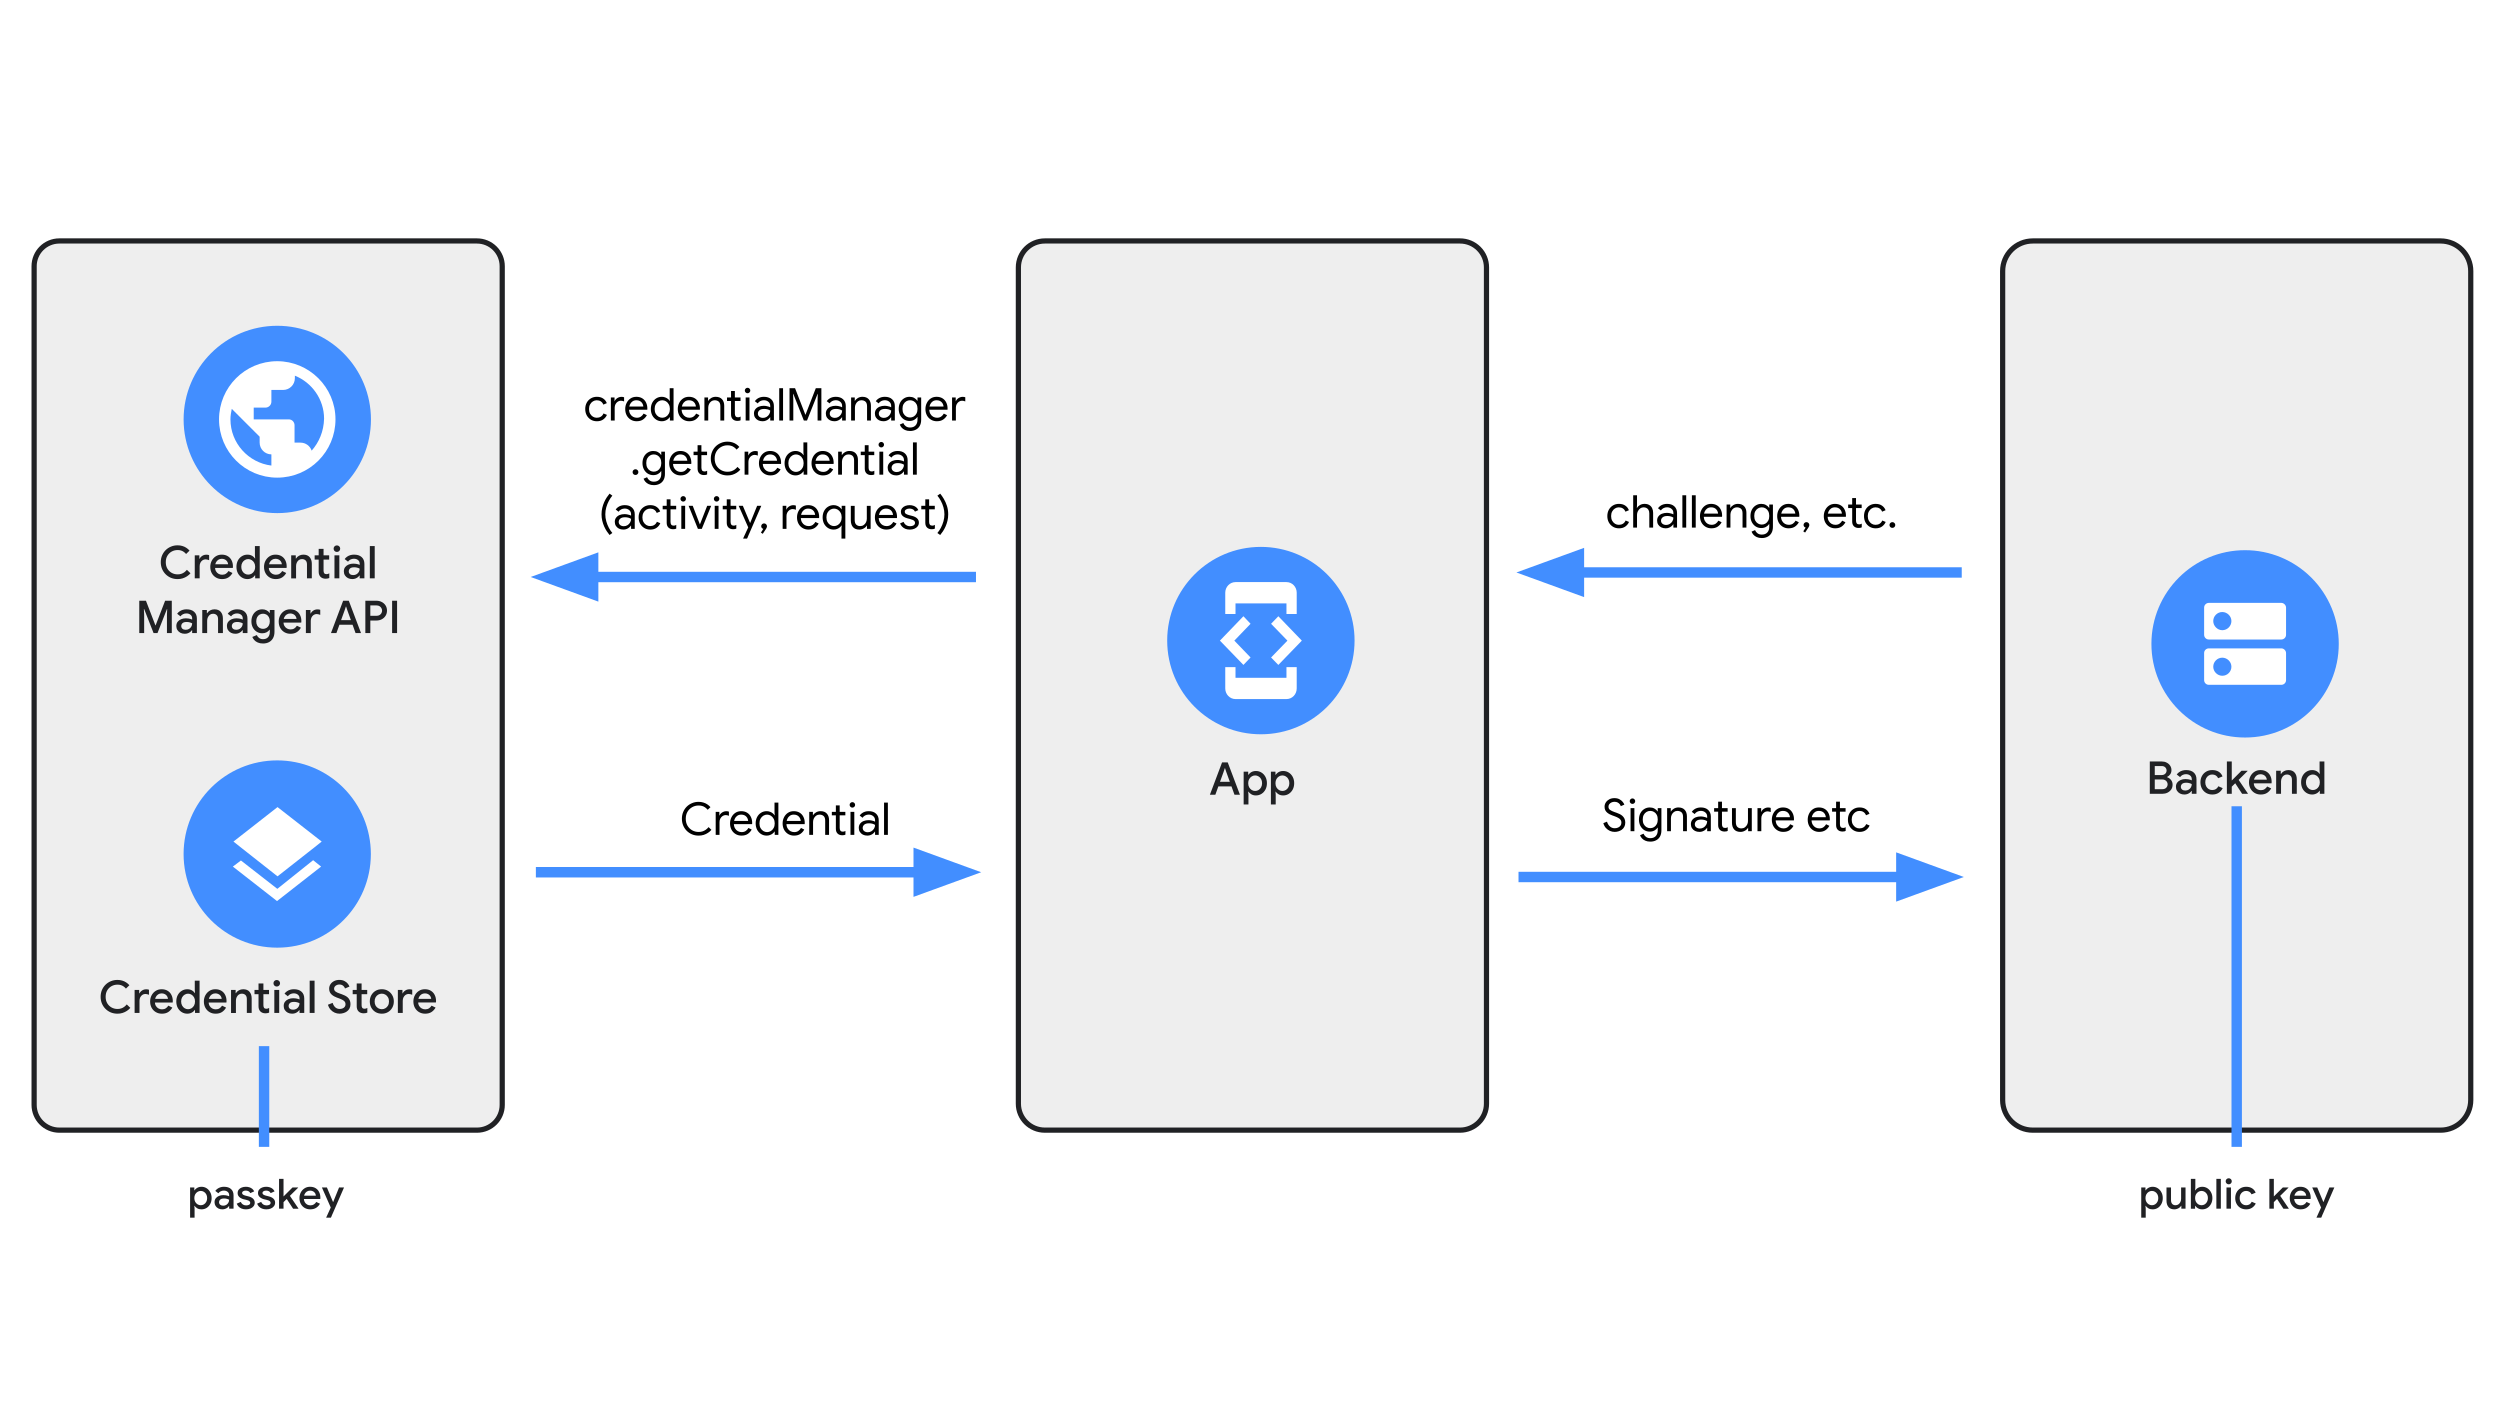 <svg version="1.1" viewBox="0.0 0.0 960.0 540.0" fill="none" stroke="none" stroke-linecap="square" stroke-miterlimit="10" xmlns:xlink="http://www.w3.org/1999/xlink" xmlns="http://www.w3.org/2000/svg"><clipPath id="g248a8c00424_0_595.0"><path d="m0 0l960.0 0l0 540.0l-960.0 0l0 -540.0z" clip-rule="nonzero"/></clipPath><g clip-path="url(#g248a8c00424_0_595.0)"><path fill="#ffffff" d="m0 0l960.0 0l0 540.0l-960.0 0z" fill-rule="evenodd"/><path fill="#eeeeee" d="m13.103 102.225l0 0c0 -5.355 4.341 -9.696 9.696 -9.696l160.357 0c2.571 0 5.038 1.021 6.856 2.84c1.818 1.818 2.84 4.284 2.84 6.856l0 322.058c0 5.355 -4.341 9.696 -9.696 9.696l-160.357 0c-5.355 0 -9.696 -4.341 -9.696 -9.696z" fill-rule="evenodd"/><path stroke="#202124" stroke-width="2.0" stroke-linejoin="round" stroke-linecap="butt" d="m13.103 102.225l0 0c0 -5.355 4.341 -9.696 9.696 -9.696l160.357 0c2.571 0 5.038 1.021 6.856 2.84c1.818 1.818 2.84 4.284 2.84 6.856l0 322.058c0 5.355 -4.341 9.696 -9.696 9.696l-160.357 0c-5.355 0 -9.696 -4.341 -9.696 -9.696z" fill-rule="evenodd"/><path fill="#000000" fill-opacity="0.0" d="m29.111 372.336l147.718 0l0 29.053l-147.718 0z" fill-rule="evenodd"/><path fill="#202124" d="m45.11 389.258q-1.375 0 -2.562 -0.484q-1.172 -0.5 -2.047 -1.375q-0.875 -0.875 -1.375 -2.062q-0.484 -1.188 -0.484 -2.562q0 -1.391 0.484 -2.562q0.5 -1.188 1.375 -2.062q0.875 -0.875 2.047 -1.359q1.188 -0.5 2.562 -0.5q0.969 0 1.797 0.25q0.828 0.234 1.516 0.688q0.703 0.453 1.266 1.094l-1.328 1.297q-0.422 -0.5 -0.906 -0.828q-0.484 -0.344 -1.062 -0.516q-0.578 -0.172 -1.266 -0.172q-1.25 0 -2.297 0.578q-1.031 0.578 -1.656 1.625q-0.609 1.031 -0.609 2.469q0 1.422 0.609 2.469q0.625 1.047 1.656 1.625q1.047 0.578 2.297 0.578q0.75 0 1.375 -0.203q0.641 -0.203 1.172 -0.594q0.547 -0.406 1.0 -0.953l1.375 1.328q-0.578 0.672 -1.344 1.172q-0.766 0.5 -1.672 0.781q-0.891 0.281 -1.922 0.281zm6.58 -0.281l0 -8.844l1.766 0l0 1.312l0.109 0q0.203 -0.453 0.594 -0.797q0.391 -0.359 0.891 -0.562q0.516 -0.203 1.078 -0.203q0.359 0 0.609 0.047q0.25 0.031 0.469 0.125l0 1.938q-0.344 -0.141 -0.688 -0.219q-0.328 -0.094 -0.688 -0.094q-0.656 0 -1.172 0.359q-0.516 0.359 -0.812 0.953q-0.281 0.578 -0.281 1.312l0 4.672l-1.875 0zm10.46 0.281q-1.297 0 -2.328 -0.609q-1.016 -0.609 -1.594 -1.656q-0.578 -1.062 -0.578 -2.422q0 -1.266 0.547 -2.328q0.562 -1.078 1.547 -1.719q1.0 -0.656 2.312 -0.656q1.359 0 2.312 0.594q0.969 0.578 1.469 1.609q0.516 1.016 0.516 2.297q0 0.188 -0.016 0.344q0 0.156 -0.031 0.25l-7.594 0l0 -1.406l5.781 0q-0.016 -0.328 -0.172 -0.703q-0.156 -0.375 -0.453 -0.688q-0.297 -0.312 -0.75 -0.5q-0.438 -0.203 -1.047 -0.203q-0.766 0 -1.359 0.391q-0.578 0.391 -0.922 1.078q-0.328 0.688 -0.328 1.609q0 1.0 0.375 1.688q0.391 0.672 1.016 1.016q0.625 0.344 1.359 0.344q0.875 0 1.469 -0.406q0.609 -0.406 0.953 -1.016l1.547 0.75q-0.578 1.047 -1.562 1.703q-0.984 0.641 -2.469 0.641zm9.8 0q-1.203 0 -2.172 -0.609q-0.969 -0.609 -1.531 -1.656q-0.547 -1.062 -0.547 -2.438q0 -1.359 0.547 -2.422q0.562 -1.062 1.531 -1.656q0.969 -0.609 2.172 -0.609q0.688 0 1.234 0.203q0.562 0.203 0.969 0.547q0.406 0.344 0.641 0.719l0.094 0l-0.094 -1.234l0 -3.531l1.844 0l0 12.406l-1.75 0l0 -1.172l-0.094 0q-0.234 0.359 -0.641 0.703q-0.406 0.328 -0.969 0.531q-0.547 0.219 -1.234 0.219zm0.266 -1.719q0.703 0 1.312 -0.359q0.609 -0.375 0.984 -1.031q0.375 -0.672 0.375 -1.594q0 -0.922 -0.375 -1.578q-0.375 -0.672 -0.984 -1.031q-0.609 -0.375 -1.312 -0.375q-0.688 0 -1.297 0.375q-0.609 0.359 -0.984 1.031q-0.375 0.656 -0.375 1.578q0 0.906 0.375 1.578q0.375 0.672 0.984 1.047q0.609 0.359 1.297 0.359zm10.572 1.719q-1.297 0 -2.328 -0.609q-1.016 -0.609 -1.594 -1.656q-0.578 -1.062 -0.578 -2.422q0 -1.266 0.547 -2.328q0.562 -1.078 1.547 -1.719q1.0 -0.656 2.312 -0.656q1.359 0 2.312 0.594q0.969 0.578 1.469 1.609q0.516 1.016 0.516 2.297q0 0.188 -0.016 0.344q0 0.156 -0.031 0.25l-7.594 0l0 -1.406l5.781 0q-0.016 -0.328 -0.172 -0.703q-0.156 -0.375 -0.453 -0.688q-0.297 -0.312 -0.75 -0.5q-0.438 -0.203 -1.047 -0.203q-0.766 0 -1.359 0.391q-0.578 0.391 -0.922 1.078q-0.328 0.688 -0.328 1.609q0 1.0 0.375 1.688q0.391 0.672 1.016 1.016q0.625 0.344 1.359 0.344q0.875 0 1.469 -0.406q0.609 -0.406 0.953 -1.016l1.547 0.75q-0.578 1.047 -1.562 1.703q-0.984 0.641 -2.469 0.641zm5.932 -0.281l0 -8.844l1.766 0l0 1.219l0.109 0q0.375 -0.641 1.125 -1.062q0.766 -0.422 1.656 -0.422q1.625 0 2.438 0.969q0.828 0.953 0.828 2.562l0 5.578l-1.859 0l0 -5.344q0 -1.062 -0.547 -1.562q-0.531 -0.5 -1.391 -0.5q-0.672 0 -1.188 0.375q-0.5 0.375 -0.781 0.984q-0.281 0.609 -0.281 1.297l0 4.75l-1.875 0zm9.008 -8.844l5.578 0l0 1.641l-5.578 0l0 -1.641zm1.547 6.281l0 -8.766l1.875 0l0 8.359q0 0.672 0.266 1.016q0.266 0.344 0.906 0.344q0.312 0 0.547 -0.094q0.25 -0.094 0.484 -0.234l0 1.812q-0.281 0.125 -0.625 0.188q-0.328 0.078 -0.766 0.078q-1.234 0 -1.969 -0.719q-0.719 -0.719 -0.719 -1.984zm6.065 2.562l0 -8.844l1.875 0l0 8.844l-1.875 0zm0.938 -10.141q-0.531 0 -0.906 -0.359q-0.359 -0.375 -0.359 -0.906q0 -0.531 0.359 -0.891q0.375 -0.359 0.906 -0.359q0.531 0 0.891 0.359q0.375 0.359 0.375 0.891q0 0.531 -0.375 0.906q-0.359 0.359 -0.891 0.359zm5.933 10.422q-0.953 0 -1.688 -0.375q-0.734 -0.391 -1.156 -1.047q-0.422 -0.672 -0.422 -1.547q0 -0.953 0.484 -1.609q0.5 -0.656 1.328 -1.0q0.828 -0.359 1.844 -0.359q0.547 0 1.016 0.078q0.484 0.078 0.844 0.188q0.359 0.109 0.562 0.234l0 -0.469q0 -0.875 -0.625 -1.391q-0.625 -0.516 -1.609 -0.516q-0.672 0 -1.281 0.297q-0.609 0.297 -0.969 0.828l-1.281 -1.0q0.375 -0.531 0.922 -0.906q0.547 -0.391 1.234 -0.594q0.688 -0.203 1.422 -0.203q1.922 0 2.953 0.953q1.047 0.938 1.047 2.625l0 5.531l-1.812 0l0 -1.094l-0.109 0q-0.219 0.344 -0.609 0.656q-0.391 0.312 -0.922 0.516q-0.531 0.203 -1.172 0.203zm0.328 -1.531q0.734 0 1.297 -0.344q0.562 -0.344 0.875 -0.906q0.312 -0.562 0.312 -1.219q-0.375 -0.234 -0.922 -0.375q-0.547 -0.156 -1.156 -0.156q-1.141 0 -1.625 0.453q-0.484 0.453 -0.484 1.125q0 0.625 0.453 1.031q0.469 0.391 1.25 0.391zm6.383 1.25l0 -12.406l1.875 0l0 12.406l-1.875 0zm11.497 0.281q-0.984 0 -1.891 -0.391q-0.891 -0.391 -1.578 -1.156q-0.688 -0.766 -1.016 -1.891l1.812 -0.719q0.266 1.0 0.953 1.672q0.703 0.672 1.75 0.672q0.578 0 1.094 -0.203q0.516 -0.203 0.828 -0.609q0.312 -0.406 0.312 -1.0q0 -0.562 -0.266 -0.938q-0.266 -0.391 -0.844 -0.703q-0.562 -0.328 -1.438 -0.641l-0.781 -0.281q-0.5 -0.188 -1.031 -0.469q-0.516 -0.281 -0.969 -0.688q-0.438 -0.406 -0.703 -0.953q-0.25 -0.562 -0.25 -1.297q0 -0.922 0.484 -1.688q0.5 -0.766 1.375 -1.219q0.875 -0.469 2.047 -0.469q1.188 0 1.984 0.438q0.812 0.422 1.266 1.016q0.469 0.578 0.641 1.109l-1.719 0.734q-0.094 -0.359 -0.375 -0.703q-0.266 -0.359 -0.703 -0.594q-0.438 -0.234 -1.078 -0.234q-0.562 0 -1.016 0.219q-0.453 0.203 -0.734 0.562q-0.281 0.344 -0.281 0.812q0 0.688 0.547 1.109q0.562 0.422 1.625 0.766l0.797 0.281q0.609 0.203 1.188 0.5q0.594 0.281 1.078 0.719q0.484 0.438 0.766 1.078q0.297 0.625 0.297 1.5q0 0.953 -0.375 1.656q-0.375 0.703 -1.0 1.141q-0.609 0.438 -1.344 0.641q-0.734 0.219 -1.453 0.219zm5.015 -9.125l5.578 0l0 1.641l-5.578 0l0 -1.641zm1.547 6.281l0 -8.766l1.875 0l0 8.359q0 0.672 0.266 1.016q0.266 0.344 0.906 0.344q0.312 0 0.547 -0.094q0.25 -0.094 0.484 -0.234l0 1.812q-0.281 0.125 -0.625 0.188q-0.328 0.078 -0.766 0.078q-1.234 0 -1.969 -0.719q-0.719 -0.719 -0.719 -1.984zm9.647 2.844q-1.375 0 -2.422 -0.625q-1.031 -0.625 -1.625 -1.688q-0.578 -1.078 -0.578 -2.391q0 -1.312 0.578 -2.375q0.594 -1.062 1.625 -1.688q1.047 -0.625 2.422 -0.625q1.359 0 2.391 0.641q1.047 0.625 1.625 1.688q0.594 1.047 0.594 2.359q0 1.312 -0.594 2.391q-0.578 1.062 -1.625 1.688q-1.031 0.625 -2.391 0.625zm0 -1.719q0.734 0 1.344 -0.359q0.625 -0.359 1.016 -1.016q0.391 -0.672 0.391 -1.609q0 -0.938 -0.391 -1.594q-0.391 -0.672 -1.016 -1.031q-0.609 -0.359 -1.344 -0.359q-0.734 0 -1.375 0.359q-0.625 0.359 -1.016 1.031q-0.375 0.656 -0.375 1.594q0 0.938 0.375 1.609q0.391 0.656 1.031 1.016q0.656 0.359 1.359 0.359zm6.154 1.438l0 -8.844l1.766 0l0 1.312l0.109 0q0.203 -0.453 0.594 -0.797q0.391 -0.359 0.891 -0.562q0.516 -0.203 1.078 -0.203q0.359 0 0.609 0.047q0.25 0.031 0.469 0.125l0 1.938q-0.344 -0.141 -0.688 -0.219q-0.328 -0.094 -0.688 -0.094q-0.656 0 -1.172 0.359q-0.516 0.359 -0.812 0.953q-0.281 0.578 -0.281 1.312l0 4.672l-1.875 0zm10.46 0.281q-1.297 0 -2.328 -0.609q-1.016 -0.609 -1.594 -1.656q-0.578 -1.062 -0.578 -2.422q0 -1.266 0.547 -2.328q0.562 -1.078 1.547 -1.719q1.0 -0.656 2.312 -0.656q1.359 0 2.312 0.594q0.969 0.578 1.469 1.609q0.516 1.016 0.516 2.297q0 0.188 -0.016 0.344q0 0.156 -0.031 0.25l-7.594 0l0 -1.406l5.781 0q-0.016 -0.328 -0.172 -0.703q-0.156 -0.375 -0.453 -0.688q-0.297 -0.312 -0.75 -0.5q-0.438 -0.203 -1.047 -0.203q-0.766 0 -1.359 0.391q-0.578 0.391 -0.922 1.078q-0.328 0.688 -0.328 1.609q0 1.0 0.375 1.688q0.391 0.672 1.016 1.016q0.625 0.344 1.359 0.344q0.875 0 1.469 -0.406q0.609 -0.406 0.953 -1.016l1.547 0.75q-0.578 1.047 -1.562 1.703q-0.984 0.641 -2.469 0.641z" fill-rule="nonzero"/><path fill="#428eff" d="m70.499 327.946l0 0c0 -19.858 16.098 -35.955 35.955 -35.955l0 0c9.536 0 18.681 3.788 25.424 10.531c6.743 6.743 10.531 15.888 10.531 25.424l0 0c0 19.858 -16.098 35.955 -35.955 35.955l0 0c-19.858 0 -35.955 -16.098 -35.955 -35.955z" fill-rule="evenodd"/><path fill="#ffffff" d="m106.494 341.319l13.751 -11.007l3.059 2.458l-16.924 13.24l-16.962 -13.24l3.097 -2.344l13.978 10.893zm0.076 -4.803l-13.827 -10.895l-3.097 -2.458l16.924 -13.24l16.962 13.24l-3.097 2.458l-13.865 10.895z" fill-rule="evenodd"/><path fill="#000000" fill-opacity="0.0" d="m29.118 205.45l147.717 0l0 29.071l-147.717 0z" fill-rule="evenodd"/><path fill="#202124" d="m68.206 222.371q-1.375 0 -2.562 -0.484q-1.172 -0.5 -2.047 -1.375q-0.875 -0.875 -1.375 -2.062q-0.484 -1.188 -0.484 -2.562q0 -1.391 0.484 -2.562q0.5 -1.188 1.375 -2.062q0.875 -0.875 2.047 -1.359q1.188 -0.5 2.562 -0.5q0.969 0 1.797 0.25q0.828 0.234 1.516 0.688q0.703 0.453 1.266 1.094l-1.328 1.297q-0.422 -0.5 -0.906 -0.828q-0.484 -0.344 -1.062 -0.516q-0.578 -0.172 -1.266 -0.172q-1.25 0 -2.297 0.578q-1.031 0.578 -1.656 1.625q-0.609 1.031 -0.609 2.469q0 1.422 0.609 2.469q0.625 1.047 1.656 1.625q1.047 0.578 2.297 0.578q0.75 0 1.375 -0.203q0.641 -0.203 1.172 -0.594q0.547 -0.406 1.0 -0.953l1.375 1.328q-0.578 0.672 -1.344 1.172q-0.766 0.5 -1.672 0.781q-0.891 0.281 -1.922 0.281zm6.58 -0.281l0 -8.844l1.766 0l0 1.312l0.109 0q0.203 -0.453 0.594 -0.797q0.391 -0.359 0.891 -0.562q0.516 -0.203 1.078 -0.203q0.359 0 0.609 0.047q0.25 0.031 0.469 0.125l0 1.938q-0.344 -0.141 -0.688 -0.219q-0.328 -0.094 -0.688 -0.094q-0.656 0 -1.172 0.359q-0.516 0.359 -0.812 0.953q-0.281 0.578 -0.281 1.312l0 4.672l-1.875 0zm10.46 0.281q-1.297 0 -2.328 -0.609q-1.016 -0.609 -1.594 -1.656q-0.578 -1.062 -0.578 -2.422q0 -1.266 0.547 -2.328q0.562 -1.078 1.547 -1.719q1.0 -0.656 2.312 -0.656q1.359 0 2.312 0.594q0.969 0.578 1.469 1.609q0.516 1.016 0.516 2.297q0 0.188 -0.016 0.344q0 0.156 -0.031 0.25l-7.594 0l0 -1.406l5.781 0q-0.016 -0.328 -0.172 -0.703q-0.156 -0.375 -0.453 -0.688q-0.297 -0.312 -0.75 -0.5q-0.438 -0.203 -1.047 -0.203q-0.766 0 -1.359 0.391q-0.578 0.391 -0.922 1.078q-0.328 0.688 -0.328 1.609q0 1.0 0.375 1.688q0.391 0.672 1.016 1.016q0.625 0.344 1.359 0.344q0.875 0 1.469 -0.406q0.609 -0.406 0.953 -1.016l1.547 0.75q-0.578 1.047 -1.562 1.703q-0.984 0.641 -2.469 0.641zm9.8 0q-1.203 0 -2.172 -0.609q-0.969 -0.609 -1.531 -1.656q-0.547 -1.062 -0.547 -2.438q0 -1.359 0.547 -2.422q0.562 -1.062 1.531 -1.656q0.969 -0.609 2.172 -0.609q0.688 0 1.234 0.203q0.562 0.203 0.969 0.547q0.406 0.344 0.641 0.719l0.094 0l-0.094 -1.234l0 -3.531l1.844 0l0 12.406l-1.75 0l0 -1.172l-0.094 0q-0.234 0.359 -0.641 0.703q-0.406 0.328 -0.969 0.531q-0.547 0.219 -1.234 0.219zm0.266 -1.719q0.703 0 1.312 -0.359q0.609 -0.375 0.984 -1.031q0.375 -0.672 0.375 -1.594q0 -0.922 -0.375 -1.578q-0.375 -0.672 -0.984 -1.031q-0.609 -0.375 -1.312 -0.375q-0.688 0 -1.297 0.375q-0.609 0.359 -0.984 1.031q-0.375 0.656 -0.375 1.578q0 0.906 0.375 1.578q0.375 0.672 0.984 1.047q0.609 0.359 1.297 0.359zm10.572 1.719q-1.297 0 -2.328 -0.609q-1.016 -0.609 -1.594 -1.656q-0.578 -1.062 -0.578 -2.422q0 -1.266 0.547 -2.328q0.562 -1.078 1.547 -1.719q1.0 -0.656 2.312 -0.656q1.359 0 2.312 0.594q0.969 0.578 1.469 1.609q0.516 1.016 0.516 2.297q0 0.188 -0.016 0.344q0 0.156 -0.031 0.25l-7.594 0l0 -1.406l5.781 0q-0.016 -0.328 -0.172 -0.703q-0.156 -0.375 -0.453 -0.688q-0.297 -0.312 -0.75 -0.5q-0.438 -0.203 -1.047 -0.203q-0.766 0 -1.359 0.391q-0.578 0.391 -0.922 1.078q-0.328 0.688 -0.328 1.609q0 1.0 0.375 1.688q0.391 0.672 1.016 1.016q0.625 0.344 1.359 0.344q0.875 0 1.469 -0.406q0.609 -0.406 0.953 -1.016l1.547 0.75q-0.578 1.047 -1.562 1.703q-0.984 0.641 -2.469 0.641zm5.932 -0.281l0 -8.844l1.766 0l0 1.219l0.109 0q0.375 -0.641 1.125 -1.062q0.766 -0.422 1.656 -0.422q1.625 0 2.438 0.969q0.828 0.953 0.828 2.562l0 5.578l-1.859 0l0 -5.344q0 -1.062 -0.547 -1.562q-0.531 -0.5 -1.391 -0.5q-0.672 0 -1.188 0.375q-0.5 0.375 -0.781 0.984q-0.281 0.609 -0.281 1.297l0 4.75l-1.875 0zm9.008 -8.844l5.578 0l0 1.641l-5.578 0l0 -1.641zm1.547 6.281l0 -8.766l1.875 0l0 8.359q0 0.672 0.266 1.016q0.266 0.344 0.906 0.344q0.312 0 0.547 -0.094q0.25 -0.094 0.484 -0.234l0 1.812q-0.281 0.125 -0.625 0.188q-0.328 0.078 -0.766 0.078q-1.234 0 -1.969 -0.719q-0.719 -0.719 -0.719 -1.984zm6.065 2.562l0 -8.844l1.875 0l0 8.844l-1.875 0zm0.938 -10.141q-0.531 0 -0.906 -0.359q-0.359 -0.375 -0.359 -0.906q0 -0.531 0.359 -0.891q0.375 -0.359 0.906 -0.359q0.531 0 0.891 0.359q0.375 0.359 0.375 0.891q0 0.531 -0.375 0.906q-0.359 0.359 -0.891 0.359zm5.933 10.422q-0.953 0 -1.688 -0.375q-0.734 -0.391 -1.156 -1.047q-0.422 -0.672 -0.422 -1.547q0 -0.953 0.484 -1.609q0.5 -0.656 1.328 -1.0q0.828 -0.359 1.844 -0.359q0.547 0 1.016 0.078q0.484 0.078 0.844 0.188q0.359 0.109 0.562 0.234l0 -0.469q0 -0.875 -0.625 -1.391q-0.625 -0.516 -1.609 -0.516q-0.672 0 -1.281 0.297q-0.609 0.297 -0.969 0.828l-1.281 -1.0q0.375 -0.531 0.922 -0.906q0.547 -0.391 1.234 -0.594q0.688 -0.203 1.422 -0.203q1.922 0 2.953 0.953q1.047 0.938 1.047 2.625l0 5.531l-1.812 0l0 -1.094l-0.109 0q-0.219 0.344 -0.609 0.656q-0.391 0.312 -0.922 0.516q-0.531 0.203 -1.172 0.203zm0.328 -1.531q0.734 0 1.297 -0.344q0.562 -0.344 0.875 -0.906q0.312 -0.562 0.312 -1.219q-0.375 -0.234 -0.922 -0.375q-0.547 -0.156 -1.156 -0.156q-1.141 0 -1.625 0.453q-0.484 0.453 -0.484 1.125q0 0.625 0.453 1.031q0.469 0.391 1.25 0.391zm6.383 1.25l0 -12.406l1.875 0l0 12.406l-1.875 0z" fill-rule="nonzero"/><path fill="#202124" d="m53.481 243.09l0 -12.406l2.562 0l3.625 9.438l0.094 0l3.641 -9.438l2.562 0l0 12.406l-1.859 0l0 -7.016l0.094 -2.203l-0.094 0l-3.625 9.219l-1.516 0l-3.609 -9.219l-0.109 0l0.109 2.203l0 7.016l-1.875 0zm17.494 0.281q-0.953 0 -1.688 -0.375q-0.734 -0.391 -1.156 -1.047q-0.422 -0.672 -0.422 -1.547q0 -0.953 0.484 -1.609q0.5 -0.656 1.328 -1.0q0.828 -0.359 1.844 -0.359q0.547 0 1.016 0.078q0.484 0.078 0.844 0.188q0.359 0.109 0.562 0.234l0 -0.469q0 -0.875 -0.625 -1.391q-0.625 -0.516 -1.609 -0.516q-0.672 0 -1.281 0.297q-0.609 0.297 -0.969 0.828l-1.281 -1.0q0.375 -0.531 0.922 -0.906q0.547 -0.391 1.234 -0.594q0.688 -0.203 1.422 -0.203q1.922 0 2.953 0.953q1.047 0.938 1.047 2.625l0 5.531l-1.812 0l0 -1.094l-0.109 0q-0.219 0.344 -0.609 0.656q-0.391 0.312 -0.922 0.516q-0.531 0.203 -1.172 0.203zm0.328 -1.531q0.734 0 1.297 -0.344q0.562 -0.344 0.875 -0.906q0.312 -0.562 0.312 -1.219q-0.375 -0.234 -0.922 -0.375q-0.547 -0.156 -1.156 -0.156q-1.141 0 -1.625 0.453q-0.484 0.453 -0.484 1.125q0 0.625 0.453 1.031q0.469 0.391 1.25 0.391zm6.367 1.25l0 -8.844l1.766 0l0 1.219l0.109 0q0.375 -0.641 1.125 -1.062q0.766 -0.422 1.656 -0.422q1.625 0 2.438 0.969q0.828 0.953 0.828 2.562l0 5.578l-1.859 0l0 -5.344q0 -1.062 -0.547 -1.562q-0.531 -0.5 -1.391 -0.5q-0.672 0 -1.188 0.375q-0.5 0.375 -0.781 0.984q-0.281 0.609 -0.281 1.297l0 4.75l-1.875 0zm12.729 0.281q-0.953 0 -1.688 -0.375q-0.734 -0.391 -1.156 -1.047q-0.422 -0.672 -0.422 -1.547q0 -0.953 0.484 -1.609q0.5 -0.656 1.328 -1.0q0.828 -0.359 1.844 -0.359q0.547 0 1.016 0.078q0.484 0.078 0.844 0.188q0.359 0.109 0.562 0.234l0 -0.469q0 -0.875 -0.625 -1.391q-0.625 -0.516 -1.609 -0.516q-0.672 0 -1.281 0.297q-0.609 0.297 -0.969 0.828l-1.281 -1.0q0.375 -0.531 0.922 -0.906q0.547 -0.391 1.234 -0.594q0.688 -0.203 1.422 -0.203q1.922 0 2.953 0.953q1.047 0.938 1.047 2.625l0 5.531l-1.812 0l0 -1.094l-0.109 0q-0.219 0.344 -0.609 0.656q-0.391 0.312 -0.922 0.516q-0.531 0.203 -1.172 0.203zm0.328 -1.531q0.734 0 1.297 -0.344q0.562 -0.344 0.875 -0.906q0.312 -0.562 0.312 -1.219q-0.375 -0.234 -0.922 -0.375q-0.547 -0.156 -1.156 -0.156q-1.141 0 -1.625 0.453q-0.484 0.453 -0.484 1.125q0 0.625 0.453 1.031q0.469 0.391 1.25 0.391zm10.265 5.266q-1.156 0 -2.0 -0.375q-0.844 -0.359 -1.359 -0.953q-0.516 -0.578 -0.75 -1.188l1.734 -0.719q0.281 0.688 0.891 1.125q0.609 0.453 1.484 0.453q1.234 0 1.922 -0.734q0.688 -0.719 0.688 -2.062l0 -0.844l-0.094 0q-0.422 0.609 -1.156 1.0q-0.719 0.375 -1.672 0.375q-1.125 0 -2.078 -0.578q-0.938 -0.578 -1.5 -1.609q-0.562 -1.031 -0.562 -2.406q0 -1.406 0.562 -2.438q0.562 -1.031 1.5 -1.594q0.953 -0.578 2.078 -0.578q0.953 0 1.672 0.375q0.734 0.359 1.156 1.0l0.094 0l0 -1.109l1.797 0l0 8.375q0 1.438 -0.562 2.438q-0.562 1.016 -1.562 1.531q-0.984 0.516 -2.281 0.516zm0.016 -5.625q0.688 0 1.281 -0.328q0.609 -0.344 0.953 -1.0q0.359 -0.656 0.359 -1.562q0 -0.969 -0.359 -1.609q-0.344 -0.656 -0.953 -0.984q-0.594 -0.328 -1.281 -0.328q-0.688 0 -1.297 0.328q-0.594 0.328 -0.953 0.984q-0.359 0.656 -0.359 1.609q0 0.938 0.359 1.594q0.359 0.641 0.953 0.969q0.609 0.328 1.297 0.328zm10.515 1.891q-1.297 0 -2.328 -0.609q-1.016 -0.609 -1.594 -1.656q-0.578 -1.062 -0.578 -2.422q0 -1.266 0.547 -2.328q0.562 -1.078 1.547 -1.719q1.0 -0.656 2.312 -0.656q1.359 0 2.312 0.594q0.969 0.578 1.469 1.609q0.516 1.016 0.516 2.297q0 0.188 -0.016 0.344q0 0.156 -0.031 0.25l-7.594 0l0 -1.406l5.781 0q-0.016 -0.328 -0.172 -0.703q-0.156 -0.375 -0.453 -0.688q-0.297 -0.312 -0.75 -0.5q-0.438 -0.203 -1.047 -0.203q-0.766 0 -1.359 0.391q-0.578 0.391 -0.922 1.078q-0.328 0.688 -0.328 1.609q0 1.0 0.375 1.688q0.391 0.672 1.016 1.016q0.625 0.344 1.359 0.344q0.875 0 1.469 -0.406q0.609 -0.406 0.953 -1.016l1.547 0.75q-0.578 1.047 -1.562 1.703q-0.984 0.641 -2.469 0.641zm5.932 -0.281l0 -8.844l1.766 0l0 1.312l0.109 0q0.203 -0.453 0.594 -0.797q0.391 -0.359 0.891 -0.562q0.516 -0.203 1.078 -0.203q0.359 0 0.609 0.047q0.25 0.031 0.469 0.125l0 1.938q-0.344 -0.141 -0.688 -0.219q-0.328 -0.094 -0.688 -0.094q-0.656 0 -1.172 0.359q-0.516 0.359 -0.812 0.953q-0.281 0.578 -0.281 1.312l0 4.672l-1.875 0zm9.638 0l4.672 -12.406l2.172 0l4.688 12.406l-2.094 0l-3.156 -8.75l-0.469 -1.422l-0.094 0l-0.469 1.422l-3.156 8.75l-2.094 0zm5.609 -3.188l0 -1.766l2.875 0l0.625 1.766l-3.5 0zm-3.375 0l0.625 -1.766l2.75 0l0 1.766l-3.375 0zm10.967 3.188l0 -12.406l4.266 0q1.125 0 2.031 0.484q0.922 0.469 1.469 1.328q0.547 0.859 0.547 1.984q0 1.109 -0.547 1.984q-0.547 0.859 -1.469 1.344q-0.906 0.469 -2.031 0.469l-3.234 0l0 -1.812l3.281 0q0.672 0 1.141 -0.281q0.469 -0.281 0.719 -0.734q0.25 -0.469 0.25 -0.969q0 -0.5 -0.25 -0.953q-0.25 -0.453 -0.719 -0.75q-0.469 -0.297 -1.141 -0.297l-2.406 0l0 10.609l-1.906 0zm10.276 0l0 -12.406l1.906 0l0 12.406l-1.906 0z" fill-rule="nonzero"/><path fill="#428eff" d="m70.508 161.069l0 0c0 -19.865 16.104 -35.968 35.969 -35.968l0 0c9.539 0 18.688 3.79 25.434 10.535c6.745 6.745 10.535 15.894 10.535 25.434l0 0c0 19.865 -16.104 35.969 -35.969 35.969l0 0c-19.865 0 -35.969 -16.104 -35.969 -35.969z" fill-rule="evenodd"/><path fill="#ffffff" d="m106.446 138.701c-12.348 0 -22.336 9.988 -22.336 22.336c0 12.389 9.988 22.378 22.336 22.378c12.389 0 22.378 -9.988 22.378 -22.378c0 -12.348 -10.114 -22.336 -22.378 -22.336zm-17.954 22.336c0 -1.432 0.253 -2.739 0.507 -4.047l10.704 10.704l0 2.277c0 2.486 2.022 4.509 4.509 4.509l0 4.3c-8.808 -1.097 -15.72 -8.597 -15.72 -17.743zm31.186 12.011c-0.59 -1.77 -2.275 -3.076 -4.297 -3.076l-2.277 0l0 -6.659c0 -1.221 -0.925 -2.275 -2.234 -2.275l-13.443 0l0 -4.511l4.509 0c1.182 0 2.277 -0.969 2.277 -2.275l0 -4.509l4.509 0c2.486 0 4.509 -2.022 4.509 -4.509l0 -0.971c6.533 2.612 11.212 9.061 11.212 16.521c-0.126 4.887 -1.94 9.061 -4.763 12.263z" fill-rule="evenodd"/><path fill="#eeeeee" d="m769.019 104.098l0 0c0 -6.389 5.179 -11.569 11.569 -11.569l156.611 0c3.068 0 6.011 1.219 8.18 3.388c2.17 2.17 3.388 5.112 3.388 8.18l0 318.312c0 6.389 -5.179 11.569 -11.569 11.569l-156.611 0l0 0c-6.389 0 -11.569 -5.179 -11.569 -11.569z" fill-rule="evenodd"/><path stroke="#202124" stroke-width="2.0" stroke-linejoin="round" stroke-linecap="butt" d="m769.019 104.098l0 0c0 -6.389 5.179 -11.569 11.569 -11.569l156.611 0c3.068 0 6.011 1.219 8.18 3.388c2.17 2.17 3.388 5.112 3.388 8.18l0 318.312c0 6.389 -5.179 11.569 -11.569 11.569l-156.611 0l0 0c-6.389 0 -11.569 -5.179 -11.569 -11.569z" fill-rule="evenodd"/><path fill="#eeeeee" d="m391.06 102.678l0 0c0 -5.605 4.544 -10.149 10.149 -10.149l159.451 0c2.692 0 5.273 1.069 7.176 2.972c1.903 1.903 2.972 4.485 2.972 7.176l0 321.152c0 5.605 -4.544 10.149 -10.149 10.149l-159.451 0c-5.605 0 -10.149 -4.544 -10.149 -10.149z" fill-rule="evenodd"/><path stroke="#202124" stroke-width="2.0" stroke-linejoin="round" stroke-linecap="butt" d="m391.06 102.678l0 0c0 -5.605 4.544 -10.149 10.149 -10.149l159.451 0c2.692 0 5.273 1.069 7.176 2.972c1.903 1.903 2.972 4.485 2.972 7.176l0 321.152c0 5.605 -4.544 10.149 -10.149 10.149l-159.451 0c-5.605 0 -10.149 -4.544 -10.149 -10.149z" fill-rule="evenodd"/><path fill="#000000" fill-opacity="0.0" d="m586.63 176.956l172.063 0l0 40.409l-172.063 0z" fill-rule="evenodd"/><path fill="#000000" d="m621.682 202.877q-1.297 0 -2.312 -0.609q-1.016 -0.625 -1.594 -1.688q-0.562 -1.062 -0.562 -2.406q0 -1.344 0.562 -2.406q0.578 -1.062 1.594 -1.672q1.016 -0.609 2.312 -0.609q1.484 0 2.453 0.688q0.969 0.672 1.359 1.75l-1.328 0.562q-0.328 -0.828 -0.984 -1.25q-0.656 -0.422 -1.562 -0.422q-0.781 0 -1.453 0.422q-0.672 0.406 -1.094 1.172q-0.406 0.75 -0.406 1.766q0 1.016 0.406 1.781q0.422 0.75 1.094 1.172q0.672 0.406 1.453 0.406q0.922 0 1.594 -0.422q0.688 -0.438 1.016 -1.234l1.312 0.547q-0.422 1.031 -1.406 1.75q-0.969 0.703 -2.453 0.703zm5.461 -0.281l0 -12.406l1.469 0l0 3.656l-0.062 1.219l0.062 0q0.344 -0.672 1.125 -1.125q0.797 -0.453 1.75 -0.453q1.125 0 1.844 0.453q0.734 0.438 1.094 1.219q0.375 0.766 0.375 1.766l0 5.672l-1.469 0l0 -5.438q0 -0.859 -0.312 -1.359q-0.297 -0.516 -0.797 -0.75q-0.484 -0.234 -1.078 -0.234q-0.734 0 -1.312 0.422q-0.562 0.406 -0.891 1.078q-0.328 0.656 -0.328 1.359l0 4.922l-1.469 0zm12.514 0.281q-1.0 0 -1.75 -0.375q-0.734 -0.391 -1.156 -1.047q-0.422 -0.672 -0.422 -1.531q0 -0.969 0.5 -1.625q0.5 -0.672 1.344 -1.016q0.859 -0.344 1.875 -0.344q0.594 0 1.094 0.109q0.5 0.094 0.875 0.219q0.375 0.125 0.562 0.25l0 -0.531q0 -1.016 -0.719 -1.594q-0.703 -0.594 -1.719 -0.594q-0.734 0 -1.375 0.328q-0.625 0.312 -0.984 0.891l-1.109 -0.844q0.344 -0.516 0.859 -0.891q0.531 -0.391 1.188 -0.594q0.672 -0.203 1.422 -0.203q1.797 0 2.812 0.953q1.031 0.953 1.031 2.562l0 5.594l-1.406 0l0 -1.266l-0.062 0q-0.234 0.375 -0.656 0.734q-0.406 0.359 -0.969 0.578q-0.562 0.234 -1.234 0.234zm0.141 -1.297q0.75 0 1.375 -0.375q0.641 -0.391 1.016 -1.031q0.391 -0.641 0.391 -1.406q-0.391 -0.281 -1.0 -0.453q-0.594 -0.172 -1.297 -0.172q-1.266 0 -1.859 0.531q-0.594 0.516 -0.594 1.266q0 0.734 0.547 1.188q0.562 0.453 1.422 0.453zm6.232 1.016l0 -12.406l1.469 0l0 12.406l-1.469 0zm3.656 0l0 -12.406l1.469 0l0 12.406l-1.469 0zm7.507 0.281q-1.281 0 -2.281 -0.609q-1.0 -0.609 -1.562 -1.656q-0.562 -1.062 -0.562 -2.422q0 -1.266 0.531 -2.328q0.531 -1.078 1.484 -1.719q0.969 -0.656 2.266 -0.656q1.312 0 2.25 0.578q0.953 0.578 1.453 1.609q0.516 1.016 0.516 2.328q0 0.125 -0.016 0.25q0 0.109 -0.016 0.203l-7.609 0l0 -1.219l6.094 0q-0.016 -0.359 -0.172 -0.781q-0.141 -0.422 -0.469 -0.797q-0.312 -0.375 -0.812 -0.609q-0.5 -0.234 -1.219 -0.234q-0.875 0 -1.516 0.453q-0.625 0.438 -0.969 1.203q-0.328 0.75 -0.328 1.719q0 1.125 0.438 1.875q0.438 0.75 1.109 1.109q0.688 0.359 1.438 0.359q0.969 0 1.594 -0.453q0.641 -0.453 1.016 -1.141l1.25 0.609q-0.516 1.0 -1.484 1.672q-0.969 0.656 -2.422 0.656zm5.818 -0.281l0 -8.844l1.406 0l0 1.312l0.062 0q0.344 -0.641 1.125 -1.109q0.797 -0.469 1.734 -0.469q1.625 0 2.453 0.953q0.828 0.938 0.828 2.484l0 5.672l-1.484 0l0 -5.438q0 -1.281 -0.609 -1.812q-0.609 -0.531 -1.578 -0.531q-0.734 0 -1.297 0.406q-0.547 0.406 -0.859 1.047q-0.312 0.641 -0.312 1.359l0 4.969l-1.469 0zm13.509 4.016q-1.125 0 -1.938 -0.375q-0.797 -0.359 -1.297 -0.938q-0.484 -0.578 -0.688 -1.156l1.344 -0.578q0.281 0.734 0.938 1.219q0.672 0.5 1.641 0.5q1.391 0 2.125 -0.812q0.75 -0.797 0.75 -2.234l0 -1.0l-0.062 0q-0.422 0.656 -1.203 1.094q-0.766 0.438 -1.812 0.438q-1.141 0 -2.094 -0.578q-0.938 -0.594 -1.5 -1.641q-0.547 -1.062 -0.547 -2.422q0 -1.375 0.547 -2.422q0.562 -1.047 1.5 -1.625q0.953 -0.594 2.094 -0.594q1.047 0 1.812 0.438q0.781 0.438 1.203 1.094l0.062 0l0 -1.266l1.406 0l0 8.5q0 1.469 -0.562 2.438q-0.562 0.969 -1.531 1.438q-0.953 0.484 -2.188 0.484zm0 -5.172q0.781 0 1.438 -0.391q0.656 -0.391 1.047 -1.141q0.391 -0.75 0.391 -1.781q0 -1.078 -0.391 -1.812q-0.391 -0.734 -1.047 -1.109q-0.656 -0.391 -1.438 -0.391q-0.781 0 -1.438 0.391q-0.656 0.391 -1.062 1.125q-0.391 0.734 -0.391 1.797q0 1.062 0.391 1.797q0.406 0.734 1.062 1.125q0.656 0.391 1.438 0.391zm10.321 1.438q-1.281 0 -2.281 -0.609q-1.0 -0.609 -1.562 -1.656q-0.562 -1.062 -0.562 -2.422q0 -1.266 0.531 -2.328q0.531 -1.078 1.484 -1.719q0.969 -0.656 2.266 -0.656q1.312 0 2.25 0.578q0.953 0.578 1.453 1.609q0.516 1.016 0.516 2.328q0 0.125 -0.016 0.25q0 0.109 -0.016 0.203l-7.609 0l0 -1.219l6.094 0q-0.016 -0.359 -0.172 -0.781q-0.141 -0.422 -0.469 -0.797q-0.312 -0.375 -0.812 -0.609q-0.5 -0.234 -1.219 -0.234q-0.875 0 -1.516 0.453q-0.625 0.438 -0.969 1.203q-0.328 0.75 -0.328 1.719q0 1.125 0.438 1.875q0.438 0.75 1.109 1.109q0.688 0.359 1.438 0.359q0.969 0 1.594 -0.453q0.641 -0.453 1.016 -1.141l1.25 0.609q-0.516 1.0 -1.484 1.672q-0.969 0.656 -2.422 0.656zm6.318 1.625l-0.703 -0.469l0.922 -1.438q-0.266 -0.047 -0.547 -0.312q-0.266 -0.266 -0.266 -0.688q0 -0.453 0.312 -0.766q0.328 -0.328 0.797 -0.328q0.25 0 0.438 0.094q0.203 0.078 0.344 0.234q0.156 0.141 0.234 0.344q0.094 0.188 0.094 0.422q0 0.203 -0.078 0.406q-0.062 0.188 -0.172 0.391q-0.094 0.188 -0.234 0.375l-1.141 1.734zm11.582 -1.625q-1.281 0 -2.281 -0.609q-1.0 -0.609 -1.562 -1.656q-0.562 -1.062 -0.562 -2.422q0 -1.266 0.531 -2.328q0.531 -1.078 1.484 -1.719q0.969 -0.656 2.266 -0.656q1.312 0 2.25 0.578q0.953 0.578 1.453 1.609q0.516 1.016 0.516 2.328q0 0.125 -0.016 0.25q0 0.109 -0.016 0.203l-7.609 0l0 -1.219l6.094 0q-0.016 -0.359 -0.172 -0.781q-0.141 -0.422 -0.469 -0.797q-0.312 -0.375 -0.812 -0.609q-0.5 -0.234 -1.219 -0.234q-0.875 0 -1.516 0.453q-0.625 0.438 -0.969 1.203q-0.328 0.75 -0.328 1.719q0 1.125 0.438 1.875q0.438 0.75 1.109 1.109q0.688 0.359 1.438 0.359q0.969 0 1.594 -0.453q0.641 -0.453 1.016 -1.141l1.25 0.609q-0.516 1.0 -1.484 1.672q-0.969 0.656 -2.422 0.656zm4.949 -9.125l5.188 0l0 1.344l-5.188 0l0 -1.344zm1.547 6.516l0 -9.0l1.469 0l0 8.641q0 0.688 0.281 1.078q0.297 0.375 0.953 0.375q0.297 0 0.531 -0.078q0.25 -0.094 0.438 -0.219l0 1.438q-0.234 0.109 -0.5 0.172q-0.266 0.062 -0.719 0.062q-1.109 0 -1.781 -0.641q-0.672 -0.656 -0.672 -1.828zm9.006 2.609q-1.297 0 -2.312 -0.609q-1.016 -0.625 -1.594 -1.688q-0.562 -1.062 -0.562 -2.406q0 -1.344 0.562 -2.406q0.578 -1.062 1.594 -1.672q1.016 -0.609 2.312 -0.609q1.484 0 2.453 0.688q0.969 0.672 1.359 1.75l-1.328 0.562q-0.328 -0.828 -0.984 -1.25q-0.656 -0.422 -1.562 -0.422q-0.781 0 -1.453 0.422q-0.672 0.406 -1.094 1.172q-0.406 0.75 -0.406 1.766q0 1.016 0.406 1.781q0.422 0.75 1.094 1.172q0.672 0.406 1.453 0.406q0.922 0 1.594 -0.422q0.688 -0.438 1.016 -1.234l1.312 0.547q-0.422 1.031 -1.406 1.75q-0.969 0.703 -2.453 0.703zm6.43 -0.172q-0.469 0 -0.797 -0.312q-0.312 -0.328 -0.312 -0.797q0 -0.453 0.312 -0.766q0.328 -0.328 0.797 -0.328q0.469 0 0.781 0.328q0.328 0.312 0.328 0.766q0 0.469 -0.328 0.797q-0.312 0.312 -0.781 0.312z" fill-rule="nonzero"/><path fill="#000000" fill-opacity="0.0" d="m582.303 219.831l169.008 0" fill-rule="evenodd"/><path stroke="#428eff" stroke-width="4.0" stroke-linejoin="round" stroke-linecap="butt" d="m606.303 219.831l145.008 0" fill-rule="evenodd"/><path fill="#428eff" stroke="#428eff" stroke-width="4.0" stroke-linecap="butt" d="m606.303 213.224l-18.152 6.607l18.152 6.607z" fill-rule="evenodd"/><path fill="#000000" fill-opacity="0.0" d="m203.77 135.84l187.559 0l0 82.425l-187.559 0z" fill-rule="evenodd"/><path fill="#000000" d="m229.199 161.761q-1.297 0 -2.312 -0.609q-1.016 -0.625 -1.594 -1.688q-0.562 -1.062 -0.562 -2.406q0 -1.344 0.562 -2.406q0.578 -1.062 1.594 -1.672q1.016 -0.609 2.312 -0.609q1.484 0 2.453 0.688q0.969 0.672 1.359 1.75l-1.328 0.562q-0.328 -0.828 -0.984 -1.25q-0.656 -0.422 -1.562 -0.422q-0.781 0 -1.453 0.422q-0.672 0.406 -1.094 1.172q-0.406 0.75 -0.406 1.766q0 1.016 0.406 1.781q0.422 0.75 1.094 1.172q0.672 0.406 1.453 0.406q0.922 0 1.594 -0.422q0.688 -0.438 1.016 -1.234l1.312 0.547q-0.422 1.031 -1.406 1.75q-0.969 0.703 -2.453 0.703zm5.374 -0.281l0 -8.844l1.406 0l0 1.422l0.062 0q0.172 -0.5 0.578 -0.859q0.406 -0.375 0.938 -0.594q0.531 -0.219 1.047 -0.219q0.406 0 0.625 0.047q0.234 0.031 0.422 0.125l0 1.594q-0.281 -0.141 -0.609 -0.203q-0.312 -0.078 -0.641 -0.078q-0.641 0 -1.188 0.375q-0.531 0.359 -0.859 0.969q-0.312 0.594 -0.312 1.328l0 4.938l-1.469 0zm9.916 0.281q-1.281 0 -2.281 -0.609q-1.0 -0.609 -1.562 -1.656q-0.562 -1.062 -0.562 -2.422q0 -1.266 0.531 -2.328q0.531 -1.078 1.484 -1.719q0.969 -0.656 2.266 -0.656q1.312 0 2.25 0.578q0.953 0.578 1.453 1.609q0.516 1.016 0.516 2.328q0 0.125 -0.016 0.25q0 0.109 -0.016 0.203l-7.609 0l0 -1.219l6.094 0q-0.016 -0.359 -0.172 -0.781q-0.141 -0.422 -0.469 -0.797q-0.312 -0.375 -0.812 -0.609q-0.5 -0.234 -1.219 -0.234q-0.875 0 -1.516 0.453q-0.625 0.438 -0.969 1.203q-0.328 0.75 -0.328 1.719q0 1.125 0.438 1.875q0.438 0.75 1.109 1.109q0.688 0.359 1.438 0.359q0.969 0 1.594 -0.453q0.641 -0.453 1.016 -1.141l1.25 0.609q-0.516 1.0 -1.484 1.672q-0.969 0.656 -2.422 0.656zm9.67 0q-1.203 0 -2.172 -0.609q-0.953 -0.609 -1.516 -1.656q-0.547 -1.062 -0.547 -2.438q0 -1.359 0.547 -2.422q0.562 -1.062 1.516 -1.656q0.969 -0.609 2.172 -0.609q0.703 0 1.281 0.234q0.594 0.219 1.031 0.578q0.453 0.359 0.688 0.781l0.078 0l-0.078 -1.234l0 -3.656l1.484 0l0 12.406l-1.406 0l0 -1.297l-0.078 0q-0.234 0.391 -0.688 0.766q-0.438 0.359 -1.031 0.578q-0.578 0.234 -1.281 0.234zm0.141 -1.344q0.766 0 1.438 -0.406q0.672 -0.406 1.078 -1.156q0.422 -0.75 0.422 -1.797q0 -1.031 -0.422 -1.781q-0.406 -0.766 -1.078 -1.172q-0.672 -0.406 -1.438 -0.406q-0.75 0 -1.422 0.406q-0.672 0.406 -1.094 1.172q-0.406 0.75 -0.406 1.781q0 1.031 0.406 1.797q0.422 0.75 1.094 1.156q0.672 0.406 1.422 0.406zm10.376 1.344q-1.281 0 -2.281 -0.609q-1.0 -0.609 -1.562 -1.656q-0.562 -1.062 -0.562 -2.422q0 -1.266 0.531 -2.328q0.531 -1.078 1.484 -1.719q0.969 -0.656 2.266 -0.656q1.312 0 2.25 0.578q0.953 0.578 1.453 1.609q0.516 1.016 0.516 2.328q0 0.125 -0.016 0.25q0 0.109 -0.016 0.203l-7.609 0l0 -1.219l6.094 0q-0.016 -0.359 -0.172 -0.781q-0.141 -0.422 -0.469 -0.797q-0.312 -0.375 -0.812 -0.609q-0.5 -0.234 -1.219 -0.234q-0.875 0 -1.516 0.453q-0.625 0.438 -0.969 1.203q-0.328 0.75 -0.328 1.719q0 1.125 0.438 1.875q0.438 0.75 1.109 1.109q0.688 0.359 1.438 0.359q0.969 0 1.594 -0.453q0.641 -0.453 1.016 -1.141l1.25 0.609q-0.516 1.0 -1.484 1.672q-0.969 0.656 -2.422 0.656zm5.818 -0.281l0 -8.844l1.406 0l0 1.312l0.062 0q0.344 -0.641 1.125 -1.109q0.797 -0.469 1.734 -0.469q1.625 0 2.453 0.953q0.828 0.938 0.828 2.484l0 5.672l-1.484 0l0 -5.438q0 -1.281 -0.609 -1.812q-0.609 -0.531 -1.578 -0.531q-0.734 0 -1.297 0.406q-0.547 0.406 -0.859 1.047q-0.312 0.641 -0.312 1.359l0 4.969l-1.469 0zm8.678 -8.844l5.188 0l0 1.344l-5.188 0l0 -1.344zm1.547 6.516l0 -9.0l1.469 0l0 8.641q0 0.688 0.281 1.078q0.297 0.375 0.953 0.375q0.297 0 0.531 -0.078q0.25 -0.094 0.438 -0.219l0 1.438q-0.234 0.109 -0.5 0.172q-0.266 0.062 -0.719 0.062q-1.109 0 -1.781 -0.641q-0.672 -0.656 -0.672 -1.828zm5.615 2.328l0 -8.844l1.469 0l0 8.844l-1.469 0zm0.719 -10.469q-0.422 0 -0.734 -0.312q-0.312 -0.312 -0.312 -0.734q0 -0.453 0.312 -0.75q0.312 -0.312 0.734 -0.312q0.453 0 0.75 0.312q0.312 0.297 0.312 0.75q0 0.422 -0.312 0.734q-0.297 0.312 -0.75 0.312zm5.798 10.75q-1.0 0 -1.75 -0.375q-0.734 -0.391 -1.156 -1.047q-0.422 -0.672 -0.422 -1.531q0 -0.969 0.5 -1.625q0.5 -0.672 1.344 -1.016q0.859 -0.344 1.875 -0.344q0.594 0 1.094 0.109q0.5 0.094 0.875 0.219q0.375 0.125 0.562 0.25l0 -0.531q0 -1.016 -0.719 -1.594q-0.703 -0.594 -1.719 -0.594q-0.734 0 -1.375 0.328q-0.625 0.312 -0.984 0.891l-1.109 -0.844q0.344 -0.516 0.859 -0.891q0.531 -0.391 1.188 -0.594q0.672 -0.203 1.422 -0.203q1.797 0 2.812 0.953q1.031 0.953 1.031 2.562l0 5.594l-1.406 0l0 -1.266l-0.062 0q-0.234 0.375 -0.656 0.734q-0.406 0.359 -0.969 0.578q-0.562 0.234 -1.234 0.234zm0.141 -1.297q0.75 0 1.375 -0.375q0.641 -0.391 1.016 -1.031q0.391 -0.641 0.391 -1.406q-0.391 -0.281 -1.0 -0.453q-0.594 -0.172 -1.297 -0.172q-1.266 0 -1.859 0.531q-0.594 0.516 -0.594 1.266q0 0.734 0.547 1.188q0.562 0.453 1.422 0.453zm6.232 1.016l0 -12.406l1.469 0l0 12.406l-1.469 0zm3.953 0l0 -12.406l2.125 0l3.953 10.172l0.062 0l3.953 -10.172l2.141 0l0 12.406l-1.453 0l0 -7.891l0.062 -2.344l-0.062 0l-4.062 10.234l-1.219 0l-4.047 -10.234l-0.078 0l0.078 2.344l0 7.891l-1.453 0zm17.277 0.281q-1.0 0 -1.75 -0.375q-0.734 -0.391 -1.156 -1.047q-0.422 -0.672 -0.422 -1.531q0 -0.969 0.5 -1.625q0.5 -0.672 1.344 -1.016q0.859 -0.344 1.875 -0.344q0.594 0 1.094 0.109q0.5 0.094 0.875 0.219q0.375 0.125 0.562 0.25l0 -0.531q0 -1.016 -0.719 -1.594q-0.703 -0.594 -1.719 -0.594q-0.734 0 -1.375 0.328q-0.625 0.312 -0.984 0.891l-1.109 -0.844q0.344 -0.516 0.859 -0.891q0.531 -0.391 1.188 -0.594q0.672 -0.203 1.422 -0.203q1.797 0 2.812 0.953q1.031 0.953 1.031 2.562l0 5.594l-1.406 0l0 -1.266l-0.062 0q-0.234 0.375 -0.656 0.734q-0.406 0.359 -0.969 0.578q-0.562 0.234 -1.234 0.234zm0.141 -1.297q0.75 0 1.375 -0.375q0.641 -0.391 1.016 -1.031q0.391 -0.641 0.391 -1.406q-0.391 -0.281 -1.0 -0.453q-0.594 -0.172 -1.297 -0.172q-1.266 0 -1.859 0.531q-0.594 0.516 -0.594 1.266q0 0.734 0.547 1.188q0.562 0.453 1.422 0.453zm6.232 1.016l0 -8.844l1.406 0l0 1.312l0.062 0q0.344 -0.641 1.125 -1.109q0.797 -0.469 1.734 -0.469q1.625 0 2.453 0.953q0.828 0.938 0.828 2.484l0 5.672l-1.484 0l0 -5.438q0 -1.281 -0.609 -1.812q-0.609 -0.531 -1.578 -0.531q-0.734 0 -1.297 0.406q-0.547 0.406 -0.859 1.047q-0.312 0.641 -0.312 1.359l0 4.969l-1.469 0zm12.462 0.281q-1.0 0 -1.75 -0.375q-0.734 -0.391 -1.156 -1.047q-0.422 -0.672 -0.422 -1.531q0 -0.969 0.5 -1.625q0.5 -0.672 1.344 -1.016q0.859 -0.344 1.875 -0.344q0.594 0 1.094 0.109q0.5 0.094 0.875 0.219q0.375 0.125 0.562 0.25l0 -0.531q0 -1.016 -0.719 -1.594q-0.703 -0.594 -1.719 -0.594q-0.734 0 -1.375 0.328q-0.625 0.312 -0.984 0.891l-1.109 -0.844q0.344 -0.516 0.859 -0.891q0.531 -0.391 1.188 -0.594q0.672 -0.203 1.422 -0.203q1.797 0 2.812 0.953q1.031 0.953 1.031 2.562l0 5.594l-1.406 0l0 -1.266l-0.062 0q-0.234 0.375 -0.656 0.734q-0.406 0.359 -0.969 0.578q-0.562 0.234 -1.234 0.234zm0.141 -1.297q0.75 0 1.375 -0.375q0.641 -0.391 1.016 -1.031q0.391 -0.641 0.391 -1.406q-0.391 -0.281 -1.0 -0.453q-0.594 -0.172 -1.297 -0.172q-1.266 0 -1.859 0.531q-0.594 0.516 -0.594 1.266q0 0.734 0.547 1.188q0.562 0.453 1.422 0.453zm10.021 5.031q-1.125 0 -1.938 -0.375q-0.797 -0.359 -1.297 -0.938q-0.484 -0.578 -0.688 -1.156l1.344 -0.578q0.281 0.734 0.938 1.219q0.672 0.5 1.641 0.5q1.391 0 2.125 -0.812q0.75 -0.797 0.75 -2.234l0 -1.0l-0.062 0q-0.422 0.656 -1.203 1.094q-0.766 0.438 -1.812 0.438q-1.141 0 -2.094 -0.578q-0.938 -0.594 -1.5 -1.641q-0.547 -1.062 -0.547 -2.422q0 -1.375 0.547 -2.422q0.562 -1.047 1.5 -1.625q0.953 -0.594 2.094 -0.594q1.047 0 1.812 0.438q0.781 0.438 1.203 1.094l0.062 0l0 -1.266l1.406 0l0 8.5q0 1.469 -0.562 2.438q-0.562 0.969 -1.531 1.438q-0.953 0.484 -2.188 0.484zm0 -5.172q0.781 0 1.438 -0.391q0.656 -0.391 1.047 -1.141q0.391 -0.75 0.391 -1.781q0 -1.078 -0.391 -1.812q-0.391 -0.734 -1.047 -1.109q-0.656 -0.391 -1.438 -0.391q-0.781 0 -1.438 0.391q-0.656 0.391 -1.062 1.125q-0.391 0.734 -0.391 1.797q0 1.062 0.391 1.797q0.406 0.734 1.062 1.125q0.656 0.391 1.438 0.391zm10.321 1.438q-1.281 0 -2.281 -0.609q-1.0 -0.609 -1.562 -1.656q-0.562 -1.062 -0.562 -2.422q0 -1.266 0.531 -2.328q0.531 -1.078 1.484 -1.719q0.969 -0.656 2.266 -0.656q1.312 0 2.25 0.578q0.953 0.578 1.453 1.609q0.516 1.016 0.516 2.328q0 0.125 -0.016 0.25q0 0.109 -0.016 0.203l-7.609 0l0 -1.219l6.094 0q-0.016 -0.359 -0.172 -0.781q-0.141 -0.422 -0.469 -0.797q-0.312 -0.375 -0.812 -0.609q-0.5 -0.234 -1.219 -0.234q-0.875 0 -1.516 0.453q-0.625 0.438 -0.969 1.203q-0.328 0.75 -0.328 1.719q0 1.125 0.438 1.875q0.438 0.75 1.109 1.109q0.688 0.359 1.438 0.359q0.969 0 1.594 -0.453q0.641 -0.453 1.016 -1.141l1.25 0.609q-0.516 1.0 -1.484 1.672q-0.969 0.656 -2.422 0.656zm5.818 -0.281l0 -8.844l1.406 0l0 1.422l0.062 0q0.172 -0.5 0.578 -0.859q0.406 -0.375 0.938 -0.594q0.531 -0.219 1.047 -0.219q0.406 0 0.625 0.047q0.234 0.031 0.422 0.125l0 1.594q-0.281 -0.141 -0.609 -0.203q-0.312 -0.078 -0.641 -0.078q-0.641 0 -1.188 0.375q-0.531 0.359 -0.859 0.969q-0.312 0.594 -0.312 1.328l0 4.938l-1.469 0z" fill-rule="nonzero"/><path fill="#000000" d="m244.024 182.389q-0.469 0 -0.797 -0.312q-0.312 -0.328 -0.312 -0.797q0 -0.453 0.312 -0.766q0.328 -0.328 0.797 -0.328q0.469 0 0.781 0.328q0.328 0.312 0.328 0.766q0 0.469 -0.328 0.797q-0.312 0.312 -0.781 0.312zm7.03 3.906q-1.125 0 -1.938 -0.375q-0.797 -0.359 -1.297 -0.938q-0.484 -0.578 -0.688 -1.156l1.344 -0.578q0.281 0.734 0.938 1.219q0.672 0.5 1.641 0.5q1.391 0 2.125 -0.812q0.75 -0.797 0.75 -2.234l0 -1.0l-0.062 0q-0.422 0.656 -1.203 1.094q-0.766 0.438 -1.812 0.438q-1.141 0 -2.094 -0.578q-0.938 -0.594 -1.5 -1.641q-0.547 -1.062 -0.547 -2.422q0 -1.375 0.547 -2.422q0.562 -1.047 1.5 -1.625q0.953 -0.594 2.094 -0.594q1.047 0 1.812 0.438q0.781 0.438 1.203 1.094l0.062 0l0 -1.266l1.406 0l0 8.5q0 1.469 -0.562 2.438q-0.562 0.969 -1.531 1.438q-0.953 0.484 -2.188 0.484zm0 -5.172q0.781 0 1.438 -0.391q0.656 -0.391 1.047 -1.141q0.391 -0.75 0.391 -1.781q0 -1.078 -0.391 -1.812q-0.391 -0.734 -1.047 -1.109q-0.656 -0.391 -1.438 -0.391q-0.781 0 -1.438 0.391q-0.656 0.391 -1.062 1.125q-0.391 0.734 -0.391 1.797q0 1.062 0.391 1.797q0.406 0.734 1.062 1.125q0.656 0.391 1.438 0.391zm10.321 1.438q-1.281 0 -2.281 -0.609q-1.0 -0.609 -1.562 -1.656q-0.562 -1.062 -0.562 -2.422q0 -1.266 0.531 -2.328q0.531 -1.078 1.484 -1.719q0.969 -0.656 2.266 -0.656q1.312 0 2.25 0.578q0.953 0.578 1.453 1.609q0.516 1.016 0.516 2.328q0 0.125 -0.016 0.25q0 0.109 -0.016 0.203l-7.609 0l0 -1.219l6.094 0q-0.016 -0.359 -0.172 -0.781q-0.141 -0.422 -0.469 -0.797q-0.312 -0.375 -0.812 -0.609q-0.5 -0.234 -1.219 -0.234q-0.875 0 -1.516 0.453q-0.625 0.438 -0.969 1.203q-0.328 0.75 -0.328 1.719q0 1.125 0.438 1.875q0.438 0.75 1.109 1.109q0.688 0.359 1.438 0.359q0.969 0 1.594 -0.453q0.641 -0.453 1.016 -1.141l1.25 0.609q-0.516 1.0 -1.484 1.672q-0.969 0.656 -2.422 0.656zm4.949 -9.125l5.188 0l0 1.344l-5.188 0l0 -1.344zm1.547 6.516l0 -9.0l1.469 0l0 8.641q0 0.688 0.281 1.078q0.297 0.375 0.953 0.375q0.297 0 0.531 -0.078q0.25 -0.094 0.438 -0.219l0 1.438q-0.234 0.109 -0.5 0.172q-0.266 0.062 -0.719 0.062q-1.109 0 -1.781 -0.641q-0.672 -0.656 -0.672 -1.828zm11.497 2.609q-1.359 0 -2.531 -0.484q-1.172 -0.5 -2.047 -1.375q-0.875 -0.875 -1.359 -2.062q-0.484 -1.188 -0.484 -2.562q0 -1.391 0.484 -2.562q0.484 -1.188 1.359 -2.062q0.875 -0.875 2.047 -1.359q1.172 -0.5 2.531 -0.5q0.953 0 1.781 0.25q0.828 0.234 1.516 0.688q0.688 0.453 1.25 1.094l-1.062 1.016q-0.469 -0.562 -1.0 -0.922q-0.516 -0.375 -1.141 -0.547q-0.609 -0.172 -1.344 -0.172q-1.328 0 -2.453 0.625q-1.125 0.625 -1.812 1.766q-0.672 1.125 -0.672 2.688q0 1.547 0.672 2.688q0.688 1.141 1.812 1.766q1.125 0.625 2.453 0.625q0.812 0 1.5 -0.219q0.688 -0.234 1.266 -0.641q0.578 -0.422 1.062 -1.0l1.078 1.047q-0.531 0.641 -1.297 1.141q-0.75 0.5 -1.656 0.797q-0.906 0.281 -1.953 0.281zm6.557 -0.281l0 -8.844l1.406 0l0 1.422l0.062 0q0.172 -0.5 0.578 -0.859q0.406 -0.375 0.938 -0.594q0.531 -0.219 1.047 -0.219q0.406 0 0.625 0.047q0.234 0.031 0.422 0.125l0 1.594q-0.281 -0.141 -0.609 -0.203q-0.312 -0.078 -0.641 -0.078q-0.641 0 -1.188 0.375q-0.531 0.359 -0.859 0.969q-0.312 0.594 -0.312 1.328l0 4.938l-1.469 0zm9.916 0.281q-1.281 0 -2.281 -0.609q-1.0 -0.609 -1.562 -1.656q-0.562 -1.062 -0.562 -2.422q0 -1.266 0.531 -2.328q0.531 -1.078 1.484 -1.719q0.969 -0.656 2.266 -0.656q1.312 0 2.25 0.578q0.953 0.578 1.453 1.609q0.516 1.016 0.516 2.328q0 0.125 -0.016 0.25q0 0.109 -0.016 0.203l-7.609 0l0 -1.219l6.094 0q-0.016 -0.359 -0.172 -0.781q-0.141 -0.422 -0.469 -0.797q-0.312 -0.375 -0.812 -0.609q-0.5 -0.234 -1.219 -0.234q-0.875 0 -1.516 0.453q-0.625 0.438 -0.969 1.203q-0.328 0.75 -0.328 1.719q0 1.125 0.438 1.875q0.438 0.75 1.109 1.109q0.688 0.359 1.438 0.359q0.969 0 1.594 -0.453q0.641 -0.453 1.016 -1.141l1.25 0.609q-0.516 1.0 -1.484 1.672q-0.969 0.656 -2.422 0.656zm9.67 0q-1.203 0 -2.172 -0.609q-0.953 -0.609 -1.516 -1.656q-0.547 -1.062 -0.547 -2.438q0 -1.359 0.547 -2.422q0.562 -1.062 1.516 -1.656q0.969 -0.609 2.172 -0.609q0.703 0 1.281 0.234q0.594 0.219 1.031 0.578q0.453 0.359 0.688 0.781l0.078 0l-0.078 -1.234l0 -3.656l1.484 0l0 12.406l-1.406 0l0 -1.297l-0.078 0q-0.234 0.391 -0.688 0.766q-0.438 0.359 -1.031 0.578q-0.578 0.234 -1.281 0.234zm0.141 -1.344q0.766 0 1.438 -0.406q0.672 -0.406 1.078 -1.156q0.422 -0.75 0.422 -1.797q0 -1.031 -0.422 -1.781q-0.406 -0.766 -1.078 -1.172q-0.672 -0.406 -1.438 -0.406q-0.75 0 -1.422 0.406q-0.672 0.406 -1.094 1.172q-0.406 0.75 -0.406 1.781q0 1.031 0.406 1.797q0.422 0.75 1.094 1.156q0.672 0.406 1.422 0.406zm10.376 1.344q-1.281 0 -2.281 -0.609q-1.0 -0.609 -1.562 -1.656q-0.562 -1.062 -0.562 -2.422q0 -1.266 0.531 -2.328q0.531 -1.078 1.484 -1.719q0.969 -0.656 2.266 -0.656q1.312 0 2.25 0.578q0.953 0.578 1.453 1.609q0.516 1.016 0.516 2.328q0 0.125 -0.016 0.25q0 0.109 -0.016 0.203l-7.609 0l0 -1.219l6.094 0q-0.016 -0.359 -0.172 -0.781q-0.141 -0.422 -0.469 -0.797q-0.312 -0.375 -0.812 -0.609q-0.5 -0.234 -1.219 -0.234q-0.875 0 -1.516 0.453q-0.625 0.438 -0.969 1.203q-0.328 0.75 -0.328 1.719q0 1.125 0.438 1.875q0.438 0.75 1.109 1.109q0.688 0.359 1.438 0.359q0.969 0 1.594 -0.453q0.641 -0.453 1.016 -1.141l1.25 0.609q-0.516 1.0 -1.484 1.672q-0.969 0.656 -2.422 0.656zm5.818 -0.281l0 -8.844l1.406 0l0 1.312l0.062 0q0.344 -0.641 1.125 -1.109q0.797 -0.469 1.734 -0.469q1.625 0 2.453 0.953q0.828 0.938 0.828 2.484l0 5.672l-1.484 0l0 -5.438q0 -1.281 -0.609 -1.812q-0.609 -0.531 -1.578 -0.531q-0.734 0 -1.297 0.406q-0.547 0.406 -0.859 1.047q-0.312 0.641 -0.312 1.359l0 4.969l-1.469 0zm8.678 -8.844l5.188 0l0 1.344l-5.188 0l0 -1.344zm1.547 6.516l0 -9.0l1.469 0l0 8.641q0 0.688 0.281 1.078q0.297 0.375 0.953 0.375q0.297 0 0.531 -0.078q0.25 -0.094 0.438 -0.219l0 1.438q-0.234 0.109 -0.5 0.172q-0.266 0.062 -0.719 0.062q-1.109 0 -1.781 -0.641q-0.672 -0.656 -0.672 -1.828zm5.615 2.328l0 -8.844l1.469 0l0 8.844l-1.469 0zm0.719 -10.469q-0.422 0 -0.734 -0.312q-0.312 -0.312 -0.312 -0.734q0 -0.453 0.312 -0.75q0.312 -0.312 0.734 -0.312q0.453 0 0.75 0.312q0.312 0.297 0.312 0.75q0 0.422 -0.312 0.734q-0.297 0.312 -0.75 0.312zm5.798 10.75q-1.0 0 -1.75 -0.375q-0.734 -0.391 -1.156 -1.047q-0.422 -0.672 -0.422 -1.531q0 -0.969 0.5 -1.625q0.5 -0.672 1.344 -1.016q0.859 -0.344 1.875 -0.344q0.594 0 1.094 0.109q0.5 0.094 0.875 0.219q0.375 0.125 0.562 0.25l0 -0.531q0 -1.016 -0.719 -1.594q-0.703 -0.594 -1.719 -0.594q-0.734 0 -1.375 0.328q-0.625 0.312 -0.984 0.891l-1.109 -0.844q0.344 -0.516 0.859 -0.891q0.531 -0.391 1.188 -0.594q0.672 -0.203 1.422 -0.203q1.797 0 2.812 0.953q1.031 0.953 1.031 2.562l0 5.594l-1.406 0l0 -1.266l-0.062 0q-0.234 0.375 -0.656 0.734q-0.406 0.359 -0.969 0.578q-0.562 0.234 -1.234 0.234zm0.141 -1.297q0.75 0 1.375 -0.375q0.641 -0.391 1.016 -1.031q0.391 -0.641 0.391 -1.406q-0.391 -0.281 -1.0 -0.453q-0.594 -0.172 -1.297 -0.172q-1.266 0 -1.859 0.531q-0.594 0.516 -0.594 1.266q0 0.734 0.547 1.188q0.562 0.453 1.422 0.453zm6.232 1.016l0 -12.406l1.469 0l0 12.406l-1.469 0z" fill-rule="nonzero"/><path fill="#000000" d="m234.065 205.439q-0.516 -0.609 -1.062 -1.438q-0.547 -0.828 -1.0 -1.844q-0.453 -1.016 -0.734 -2.188q-0.281 -1.172 -0.281 -2.469q0 -1.297 0.281 -2.469q0.281 -1.172 0.734 -2.188q0.453 -1.016 1.0 -1.844q0.547 -0.828 1.062 -1.438l1.078 0.766q-0.734 0.859 -1.344 2.016q-0.609 1.141 -0.984 2.453q-0.375 1.312 -0.375 2.703q0 1.391 0.375 2.703q0.375 1.312 0.984 2.469q0.609 1.141 1.344 2.0l-1.078 0.766zm5.347 -2.078q-1.0 0 -1.75 -0.375q-0.734 -0.391 -1.156 -1.047q-0.422 -0.672 -0.422 -1.531q0 -0.969 0.5 -1.625q0.5 -0.672 1.344 -1.016q0.859 -0.344 1.875 -0.344q0.594 0 1.094 0.109q0.5 0.094 0.875 0.219q0.375 0.125 0.562 0.25l0 -0.531q0 -1.016 -0.719 -1.594q-0.703 -0.594 -1.719 -0.594q-0.734 0 -1.375 0.328q-0.625 0.312 -0.984 0.891l-1.109 -0.844q0.344 -0.516 0.859 -0.891q0.531 -0.391 1.188 -0.594q0.672 -0.203 1.422 -0.203q1.797 0 2.812 0.953q1.031 0.953 1.031 2.562l0 5.594l-1.406 0l0 -1.266l-0.062 0q-0.234 0.375 -0.656 0.734q-0.406 0.359 -0.969 0.578q-0.562 0.234 -1.234 0.234zm0.141 -1.297q0.75 0 1.375 -0.375q0.641 -0.391 1.016 -1.031q0.391 -0.641 0.391 -1.406q-0.391 -0.281 -1.0 -0.453q-0.594 -0.172 -1.297 -0.172q-1.266 0 -1.859 0.531q-0.594 0.516 -0.594 1.266q0 0.734 0.547 1.188q0.562 0.453 1.422 0.453zm10.146 1.297q-1.297 0 -2.312 -0.609q-1.016 -0.625 -1.594 -1.688q-0.562 -1.062 -0.562 -2.406q0 -1.344 0.562 -2.406q0.578 -1.062 1.594 -1.672q1.016 -0.609 2.312 -0.609q1.484 0 2.453 0.688q0.969 0.672 1.359 1.75l-1.328 0.562q-0.328 -0.828 -0.984 -1.25q-0.656 -0.422 -1.562 -0.422q-0.781 0 -1.453 0.422q-0.672 0.406 -1.094 1.172q-0.406 0.75 -0.406 1.766q0 1.016 0.406 1.781q0.422 0.75 1.094 1.172q0.672 0.406 1.453 0.406q0.922 0 1.594 -0.422q0.688 -0.438 1.016 -1.234l1.312 0.547q-0.422 1.031 -1.406 1.75q-0.969 0.703 -2.453 0.703zm4.765 -9.125l5.188 0l0 1.344l-5.188 0l0 -1.344zm1.547 6.516l0 -9.0l1.469 0l0 8.641q0 0.688 0.281 1.078q0.297 0.375 0.953 0.375q0.297 0 0.531 -0.078q0.25 -0.094 0.438 -0.219l0 1.438q-0.234 0.109 -0.5 0.172q-0.266 0.062 -0.719 0.062q-1.109 0 -1.781 -0.641q-0.672 -0.656 -0.672 -1.828zm5.615 2.328l0 -8.844l1.469 0l0 8.844l-1.469 0zm0.719 -10.469q-0.422 0 -0.734 -0.312q-0.312 -0.312 -0.312 -0.734q0 -0.453 0.312 -0.75q0.312 -0.312 0.734 -0.312q0.453 0 0.75 0.312q0.312 0.297 0.312 0.75q0 0.422 -0.312 0.734q-0.297 0.312 -0.75 0.312zm5.651 10.469l-3.562 -8.844l1.578 0l2.734 7.109l0.031 0l2.781 -7.109l1.531 0l-3.594 8.844l-1.5 0zm6.453 0l0 -8.844l1.469 0l0 8.844l-1.469 0zm0.719 -10.469q-0.422 0 -0.734 -0.312q-0.312 -0.312 -0.312 -0.734q0 -0.453 0.312 -0.75q0.312 -0.312 0.734 -0.312q0.453 0 0.75 0.312q0.312 0.297 0.312 0.75q0 0.422 -0.312 0.734q-0.297 0.312 -0.75 0.312zm2.361 1.625l5.188 0l0 1.344l-5.188 0l0 -1.344zm1.547 6.516l0 -9.0l1.469 0l0 8.641q0 0.688 0.281 1.078q0.297 0.375 0.953 0.375q0.297 0 0.531 -0.078q0.25 -0.094 0.438 -0.219l0 1.438q-0.234 0.109 -0.5 0.172q-0.266 0.062 -0.719 0.062q-1.109 0 -1.781 -0.641q-0.672 -0.656 -0.672 -1.828zm8.005 5.625q-0.062 0.109 -0.125 0.25q-0.062 0.156 -0.094 0.203l-1.516 0q0.109 -0.234 0.219 -0.5q0.125 -0.266 0.297 -0.656q0.109 -0.219 0.188 -0.406q0.094 -0.188 0.203 -0.422q0.109 -0.234 0.266 -0.594l1.219 -2.625l0.328 -0.812l2.672 -6.578l1.594 0l-4.578 10.562q-0.062 0.156 -0.219 0.484q-0.141 0.344 -0.281 0.656q-0.125 0.328 -0.172 0.438zm0.328 -3.656l-3.75 -8.484l1.594 0l2.781 6.578l0.141 0l-0.766 1.906zm5.49 2.266l-0.703 -0.469l0.922 -1.438q-0.266 -0.047 -0.547 -0.312q-0.266 -0.266 -0.266 -0.688q0 -0.453 0.312 -0.766q0.328 -0.328 0.797 -0.328q0.25 0 0.438 0.094q0.203 0.078 0.344 0.234q0.156 0.141 0.234 0.344q0.094 0.188 0.094 0.422q0 0.203 -0.078 0.406q-0.062 0.188 -0.172 0.391q-0.094 0.188 -0.234 0.375l-1.141 1.734zm7.644 -1.906l0 -8.844l1.406 0l0 1.422l0.062 0q0.172 -0.5 0.578 -0.859q0.406 -0.375 0.938 -0.594q0.531 -0.219 1.047 -0.219q0.406 0 0.625 0.047q0.234 0.031 0.422 0.125l0 1.594q-0.281 -0.141 -0.609 -0.203q-0.312 -0.078 -0.641 -0.078q-0.641 0 -1.188 0.375q-0.531 0.359 -0.859 0.969q-0.312 0.594 -0.312 1.328l0 4.938l-1.469 0zm9.915 0.281q-1.281 0 -2.281 -0.609q-1.0 -0.609 -1.562 -1.656q-0.562 -1.062 -0.562 -2.422q0 -1.266 0.531 -2.328q0.531 -1.078 1.484 -1.719q0.969 -0.656 2.266 -0.656q1.312 0 2.25 0.578q0.953 0.578 1.453 1.609q0.516 1.016 0.516 2.328q0 0.125 -0.016 0.25q0 0.109 -0.016 0.203l-7.609 0l0 -1.219l6.094 0q-0.016 -0.359 -0.172 -0.781q-0.141 -0.422 -0.469 -0.797q-0.312 -0.375 -0.812 -0.609q-0.5 -0.234 -1.219 -0.234q-0.875 0 -1.516 0.453q-0.625 0.438 -0.969 1.203q-0.328 0.75 -0.328 1.719q0 1.125 0.438 1.875q0.438 0.75 1.109 1.109q0.688 0.359 1.438 0.359q0.969 0 1.594 -0.453q0.641 -0.453 1.016 -1.141l1.25 0.609q-0.516 1.0 -1.484 1.672q-0.969 0.656 -2.422 0.656zm12.67 3.469l0 -3.844l0.078 -1.203l-0.078 0q-0.234 0.391 -0.688 0.766q-0.438 0.359 -1.031 0.578q-0.578 0.234 -1.281 0.234q-1.203 0 -2.172 -0.609q-0.953 -0.609 -1.516 -1.656q-0.547 -1.062 -0.547 -2.438q0 -1.359 0.547 -2.422q0.562 -1.062 1.516 -1.656q0.969 -0.609 2.172 -0.609q0.703 0 1.281 0.234q0.594 0.219 1.031 0.578q0.453 0.359 0.688 0.781l0.078 0l0 -1.328l1.406 0l0 12.594l-1.484 0zm-2.859 -4.812q0.766 0 1.438 -0.406q0.672 -0.406 1.078 -1.156q0.422 -0.75 0.422 -1.797q0 -1.031 -0.422 -1.781q-0.406 -0.766 -1.078 -1.172q-0.672 -0.406 -1.438 -0.406q-0.75 0 -1.422 0.406q-0.672 0.406 -1.094 1.172q-0.406 0.75 -0.406 1.781q0 1.031 0.406 1.797q0.422 0.75 1.094 1.156q0.672 0.406 1.422 0.406zm9.728 1.344q-1.625 0 -2.453 -0.953q-0.828 -0.953 -0.828 -2.609l0 -5.562l1.484 0l0 5.344q0 1.312 0.594 1.875q0.609 0.562 1.516 0.562q0.781 0 1.344 -0.406q0.578 -0.406 0.891 -1.047q0.312 -0.641 0.312 -1.328l0 -5.0l1.469 0l0 8.844l-1.406 0l0 -1.281l-0.062 0q-0.219 0.422 -0.672 0.781q-0.438 0.344 -1.0 0.562q-0.562 0.219 -1.188 0.219zm10.369 0q-1.281 0 -2.281 -0.609q-1.0 -0.609 -1.562 -1.656q-0.562 -1.062 -0.562 -2.422q0 -1.266 0.531 -2.328q0.531 -1.078 1.484 -1.719q0.969 -0.656 2.266 -0.656q1.312 0 2.25 0.578q0.953 0.578 1.453 1.609q0.516 1.016 0.516 2.328q0 0.125 -0.016 0.25q0 0.109 -0.016 0.203l-7.609 0l0 -1.219l6.094 0q-0.016 -0.359 -0.172 -0.781q-0.141 -0.422 -0.469 -0.797q-0.312 -0.375 -0.812 -0.609q-0.5 -0.234 -1.219 -0.234q-0.875 0 -1.516 0.453q-0.625 0.438 -0.969 1.203q-0.328 0.75 -0.328 1.719q0 1.125 0.438 1.875q0.438 0.75 1.109 1.109q0.688 0.359 1.438 0.359q0.969 0 1.594 -0.453q0.641 -0.453 1.016 -1.141l1.25 0.609q-0.516 1.0 -1.484 1.672q-0.969 0.656 -2.422 0.656zm8.983 0q-0.984 0 -1.734 -0.312q-0.75 -0.328 -1.25 -0.875q-0.5 -0.547 -0.734 -1.188l1.312 -0.594q0.344 0.797 1.0 1.234q0.672 0.438 1.516 0.438q0.812 0 1.359 -0.328q0.547 -0.344 0.547 -0.984q0 -0.391 -0.234 -0.656q-0.219 -0.266 -0.656 -0.453q-0.422 -0.203 -1.047 -0.359l-1.078 -0.281q-0.625 -0.172 -1.188 -0.484q-0.547 -0.312 -0.891 -0.797q-0.328 -0.5 -0.328 -1.203q0 -0.797 0.469 -1.375q0.469 -0.578 1.219 -0.875q0.766 -0.297 1.641 -0.297q0.766 0 1.422 0.219q0.672 0.203 1.172 0.641q0.5 0.422 0.766 1.047l-1.281 0.578q-0.328 -0.656 -0.891 -0.906q-0.547 -0.266 -1.219 -0.266q-0.734 0 -1.281 0.328q-0.531 0.312 -0.531 0.859q0 0.562 0.438 0.844q0.453 0.266 1.094 0.453l1.281 0.328q1.297 0.328 1.953 0.984q0.656 0.641 0.656 1.578q0 0.828 -0.469 1.438q-0.469 0.609 -1.266 0.938q-0.797 0.328 -1.766 0.328zm4.422 -9.125l5.188 0l0 1.344l-5.188 0l0 -1.344zm1.547 6.516l0 -9.0l1.469 0l0 8.641q0 0.688 0.281 1.078q0.297 0.375 0.953 0.375q0.297 0 0.531 -0.078q0.25 -0.094 0.438 -0.219l0 1.438q-0.234 0.109 -0.5 0.172q-0.266 0.062 -0.719 0.062q-1.109 0 -1.781 -0.641q-0.672 -0.656 -0.672 -1.828zm5.715 4.688l-1.078 -0.766q0.734 -0.859 1.344 -2.0q0.609 -1.156 0.984 -2.469q0.375 -1.312 0.375 -2.703q0 -1.391 -0.375 -2.703q-0.375 -1.312 -0.984 -2.453q-0.609 -1.156 -1.344 -2.016l1.078 -0.766q0.688 0.797 1.391 2.0q0.719 1.203 1.203 2.703q0.484 1.5 0.484 3.234q0 1.297 -0.281 2.469q-0.281 1.172 -0.734 2.188q-0.453 1.016 -1.0 1.844q-0.547 0.828 -1.062 1.438z" fill-rule="nonzero"/><path fill="#000000" fill-opacity="0.0" d="m203.77 221.562l169.008 0" fill-rule="evenodd"/><path stroke="#428eff" stroke-width="4.0" stroke-linejoin="round" stroke-linecap="butt" d="m227.77 221.562l145.008 0" fill-rule="evenodd"/><path fill="#428eff" stroke="#428eff" stroke-width="4.0" stroke-linecap="butt" d="m227.77 214.955l-18.152 6.607l18.152 6.607z" fill-rule="evenodd"/><path fill="#000000" fill-opacity="0.0" d="m207.775 294.955l187.559 0l0 40.409l-187.559 0z" fill-rule="evenodd"/><path fill="#000000" d="m268.271 320.877q-1.359 0 -2.531 -0.484q-1.172 -0.5 -2.047 -1.375q-0.875 -0.875 -1.359 -2.062q-0.484 -1.188 -0.484 -2.562q0 -1.391 0.484 -2.562q0.484 -1.188 1.359 -2.062q0.875 -0.875 2.047 -1.359q1.172 -0.5 2.531 -0.5q0.953 0 1.781 0.25q0.828 0.234 1.516 0.688q0.688 0.453 1.25 1.094l-1.062 1.016q-0.469 -0.562 -1.0 -0.922q-0.516 -0.375 -1.141 -0.547q-0.609 -0.172 -1.344 -0.172q-1.328 0 -2.453 0.625q-1.125 0.625 -1.812 1.766q-0.672 1.125 -0.672 2.688q0 1.547 0.672 2.688q0.688 1.141 1.812 1.766q1.125 0.625 2.453 0.625q0.812 0 1.5 -0.219q0.688 -0.234 1.266 -0.641q0.578 -0.422 1.062 -1.0l1.078 1.047q-0.531 0.641 -1.297 1.141q-0.75 0.5 -1.656 0.797q-0.906 0.281 -1.953 0.281zm6.557 -0.281l0 -8.844l1.406 0l0 1.422l0.062 0q0.172 -0.5 0.578 -0.859q0.406 -0.375 0.938 -0.594q0.531 -0.219 1.047 -0.219q0.406 0 0.625 0.047q0.234 0.031 0.422 0.125l0 1.594q-0.281 -0.141 -0.609 -0.203q-0.312 -0.078 -0.641 -0.078q-0.641 0 -1.188 0.375q-0.531 0.359 -0.859 0.969q-0.312 0.594 -0.312 1.328l0 4.938l-1.469 0zm9.915 0.281q-1.281 0 -2.281 -0.609q-1.0 -0.609 -1.562 -1.656q-0.562 -1.062 -0.562 -2.422q0 -1.266 0.531 -2.328q0.531 -1.078 1.484 -1.719q0.969 -0.656 2.266 -0.656q1.312 0 2.25 0.578q0.953 0.578 1.453 1.609q0.516 1.016 0.516 2.328q0 0.125 -0.016 0.25q0 0.109 -0.016 0.203l-7.609 0l0 -1.219l6.094 0q-0.016 -0.359 -0.172 -0.781q-0.141 -0.422 -0.469 -0.797q-0.312 -0.375 -0.812 -0.609q-0.5 -0.234 -1.219 -0.234q-0.875 0 -1.516 0.453q-0.625 0.438 -0.969 1.203q-0.328 0.75 -0.328 1.719q0 1.125 0.438 1.875q0.438 0.75 1.109 1.109q0.688 0.359 1.438 0.359q0.969 0 1.594 -0.453q0.641 -0.453 1.016 -1.141l1.25 0.609q-0.516 1.0 -1.484 1.672q-0.969 0.656 -2.422 0.656zm9.67 0q-1.203 0 -2.172 -0.609q-0.953 -0.609 -1.516 -1.656q-0.547 -1.062 -0.547 -2.438q0 -1.359 0.547 -2.422q0.562 -1.062 1.516 -1.656q0.969 -0.609 2.172 -0.609q0.703 0 1.281 0.234q0.594 0.219 1.031 0.578q0.453 0.359 0.688 0.781l0.078 0l-0.078 -1.234l0 -3.656l1.484 0l0 12.406l-1.406 0l0 -1.297l-0.078 0q-0.234 0.391 -0.688 0.766q-0.438 0.359 -1.031 0.578q-0.578 0.234 -1.281 0.234zm0.141 -1.344q0.766 0 1.438 -0.406q0.672 -0.406 1.078 -1.156q0.422 -0.75 0.422 -1.797q0 -1.031 -0.422 -1.781q-0.406 -0.766 -1.078 -1.172q-0.672 -0.406 -1.438 -0.406q-0.75 0 -1.422 0.406q-0.672 0.406 -1.094 1.172q-0.406 0.75 -0.406 1.781q0 1.031 0.406 1.797q0.422 0.75 1.094 1.156q0.672 0.406 1.422 0.406zm10.376 1.344q-1.281 0 -2.281 -0.609q-1.0 -0.609 -1.562 -1.656q-0.562 -1.062 -0.562 -2.422q0 -1.266 0.531 -2.328q0.531 -1.078 1.484 -1.719q0.969 -0.656 2.266 -0.656q1.312 0 2.25 0.578q0.953 0.578 1.453 1.609q0.516 1.016 0.516 2.328q0 0.125 -0.016 0.25q0 0.109 -0.016 0.203l-7.609 0l0 -1.219l6.094 0q-0.016 -0.359 -0.172 -0.781q-0.141 -0.422 -0.469 -0.797q-0.312 -0.375 -0.812 -0.609q-0.5 -0.234 -1.219 -0.234q-0.875 0 -1.516 0.453q-0.625 0.438 -0.969 1.203q-0.328 0.75 -0.328 1.719q0 1.125 0.438 1.875q0.438 0.75 1.109 1.109q0.688 0.359 1.438 0.359q0.969 0 1.594 -0.453q0.641 -0.453 1.016 -1.141l1.25 0.609q-0.516 1.0 -1.484 1.672q-0.969 0.656 -2.422 0.656zm5.818 -0.281l0 -8.844l1.406 0l0 1.312l0.062 0q0.344 -0.641 1.125 -1.109q0.797 -0.469 1.734 -0.469q1.625 0 2.453 0.953q0.828 0.938 0.828 2.484l0 5.672l-1.484 0l0 -5.438q0 -1.281 -0.609 -1.812q-0.609 -0.531 -1.578 -0.531q-0.734 0 -1.297 0.406q-0.547 0.406 -0.859 1.047q-0.312 0.641 -0.312 1.359l0 4.969l-1.469 0zm8.678 -8.844l5.188 0l0 1.344l-5.188 0l0 -1.344zm1.547 6.516l0 -9.0l1.469 0l0 8.641q0 0.688 0.281 1.078q0.297 0.375 0.953 0.375q0.297 0 0.531 -0.078q0.25 -0.094 0.438 -0.219l0 1.438q-0.234 0.109 -0.5 0.172q-0.266 0.062 -0.719 0.062q-1.109 0 -1.781 -0.641q-0.672 -0.656 -0.672 -1.828zm5.615 2.328l0 -8.844l1.469 0l0 8.844l-1.469 0zm0.719 -10.469q-0.422 0 -0.734 -0.312q-0.312 -0.312 -0.312 -0.734q0 -0.453 0.312 -0.75q0.312 -0.312 0.734 -0.312q0.453 0 0.75 0.312q0.312 0.297 0.312 0.75q0 0.422 -0.312 0.734q-0.297 0.312 -0.75 0.312zm5.798 10.75q-1.0 0 -1.75 -0.375q-0.734 -0.391 -1.156 -1.047q-0.422 -0.672 -0.422 -1.531q0 -0.969 0.5 -1.625q0.5 -0.672 1.344 -1.016q0.859 -0.344 1.875 -0.344q0.594 0 1.094 0.109q0.5 0.094 0.875 0.219q0.375 0.125 0.562 0.25l0 -0.531q0 -1.016 -0.719 -1.594q-0.703 -0.594 -1.719 -0.594q-0.734 0 -1.375 0.328q-0.625 0.312 -0.984 0.891l-1.109 -0.844q0.344 -0.516 0.859 -0.891q0.531 -0.391 1.188 -0.594q0.672 -0.203 1.422 -0.203q1.797 0 2.812 0.953q1.031 0.953 1.031 2.562l0 5.594l-1.406 0l0 -1.266l-0.062 0q-0.234 0.375 -0.656 0.734q-0.406 0.359 -0.969 0.578q-0.562 0.234 -1.234 0.234zm0.141 -1.297q0.75 0 1.375 -0.375q0.641 -0.391 1.016 -1.031q0.391 -0.641 0.391 -1.406q-0.391 -0.281 -1.0 -0.453q-0.594 -0.172 -1.297 -0.172q-1.266 0 -1.859 0.531q-0.594 0.516 -0.594 1.266q0 0.734 0.547 1.188q0.562 0.453 1.422 0.453zm6.232 1.016l0 -12.406l1.469 0l0 12.406l-1.469 0z" fill-rule="nonzero"/><path fill="#000000" fill-opacity="0.0" d="m207.774 334.938l169.008 0" fill-rule="evenodd"/><path stroke="#428eff" stroke-width="4.0" stroke-linejoin="round" stroke-linecap="butt" d="m207.774 334.938l145.008 0" fill-rule="evenodd"/><path fill="#428eff" stroke="#428eff" stroke-width="4.0" stroke-linecap="butt" d="m352.782 341.545l18.152 -6.607l-18.152 -6.607z" fill-rule="evenodd"/><path fill="#000000" fill-opacity="0.0" d="m101.4 441.593l0 -37.89" fill-rule="evenodd"/><path stroke="#428eff" stroke-width="4.0" stroke-linejoin="round" stroke-linecap="butt" d="m101.4 441.593l0 -37.89" fill-rule="evenodd"/><path fill="#000000" fill-opacity="0.0" d="m573.023 293.53l187.559 0l0 40.409l-187.559 0z" fill-rule="evenodd"/><path fill="#000000" d="m620.025 319.451q-0.906 0 -1.797 -0.375q-0.875 -0.391 -1.562 -1.125q-0.672 -0.75 -0.984 -1.859l1.406 -0.578q0.297 1.078 1.078 1.812q0.781 0.719 1.891 0.719q0.688 0 1.266 -0.25q0.578 -0.25 0.938 -0.734q0.359 -0.484 0.359 -1.188q0 -0.625 -0.312 -1.047q-0.297 -0.438 -0.906 -0.766q-0.609 -0.344 -1.484 -0.656l-0.781 -0.281q-0.516 -0.188 -1.047 -0.453q-0.531 -0.281 -0.984 -0.672q-0.438 -0.391 -0.703 -0.922q-0.25 -0.547 -0.25 -1.297q0 -0.906 0.484 -1.641q0.484 -0.75 1.328 -1.203q0.859 -0.453 1.969 -0.453q1.156 0 1.938 0.438q0.797 0.422 1.25 1.0q0.469 0.578 0.625 1.062l-1.375 0.594q-0.094 -0.375 -0.391 -0.766q-0.297 -0.391 -0.797 -0.656q-0.484 -0.266 -1.234 -0.266q-0.609 0 -1.141 0.25q-0.516 0.234 -0.844 0.656q-0.312 0.422 -0.312 0.984q0 0.781 0.609 1.234q0.625 0.438 1.688 0.812l0.812 0.281q0.562 0.188 1.141 0.469q0.578 0.266 1.078 0.703q0.5 0.438 0.812 1.078q0.312 0.625 0.312 1.5q0 0.953 -0.375 1.641q-0.359 0.688 -0.969 1.125q-0.609 0.422 -1.328 0.625q-0.719 0.203 -1.406 0.203zm6.113 -0.281l0 -8.844l1.469 0l0 8.844l-1.469 0zm0.719 -10.469q-0.422 0 -0.734 -0.312q-0.312 -0.312 -0.312 -0.734q0 -0.453 0.312 -0.75q0.312 -0.312 0.734 -0.312q0.453 0 0.75 0.312q0.312 0.297 0.312 0.75q0 0.422 -0.312 0.734q-0.297 0.312 -0.75 0.312zm6.845 14.484q-1.125 0 -1.938 -0.375q-0.797 -0.359 -1.297 -0.938q-0.484 -0.578 -0.688 -1.156l1.344 -0.578q0.281 0.734 0.938 1.219q0.672 0.5 1.641 0.5q1.391 0 2.125 -0.812q0.75 -0.797 0.75 -2.234l0 -1.0l-0.062 0q-0.422 0.656 -1.203 1.094q-0.766 0.438 -1.812 0.438q-1.141 0 -2.094 -0.578q-0.938 -0.594 -1.5 -1.641q-0.547 -1.062 -0.547 -2.422q0 -1.375 0.547 -2.422q0.562 -1.047 1.5 -1.625q0.953 -0.594 2.094 -0.594q1.047 0 1.812 0.438q0.781 0.438 1.203 1.094l0.062 0l0 -1.266l1.406 0l0 8.5q0 1.469 -0.562 2.438q-0.562 0.969 -1.531 1.438q-0.953 0.484 -2.188 0.484zm0 -5.172q0.781 0 1.438 -0.391q0.656 -0.391 1.047 -1.141q0.391 -0.75 0.391 -1.781q0 -1.078 -0.391 -1.812q-0.391 -0.734 -1.047 -1.109q-0.656 -0.391 -1.438 -0.391q-0.781 0 -1.438 0.391q-0.656 0.391 -1.062 1.125q-0.391 0.734 -0.391 1.797q0 1.062 0.391 1.797q0.406 0.734 1.062 1.125q0.656 0.391 1.438 0.391zm6.47 1.156l0 -8.844l1.406 0l0 1.312l0.062 0q0.344 -0.641 1.125 -1.109q0.797 -0.469 1.734 -0.469q1.625 0 2.453 0.953q0.828 0.938 0.828 2.484l0 5.672l-1.484 0l0 -5.438q0 -1.281 -0.609 -1.812q-0.609 -0.531 -1.578 -0.531q-0.734 0 -1.297 0.406q-0.547 0.406 -0.859 1.047q-0.312 0.641 -0.312 1.359l0 4.969l-1.469 0zm12.462 0.281q-1.0 0 -1.75 -0.375q-0.734 -0.391 -1.156 -1.047q-0.422 -0.672 -0.422 -1.531q0 -0.969 0.5 -1.625q0.5 -0.672 1.344 -1.016q0.859 -0.344 1.875 -0.344q0.594 0 1.094 0.109q0.5 0.094 0.875 0.219q0.375 0.125 0.562 0.25l0 -0.531q0 -1.016 -0.719 -1.594q-0.703 -0.594 -1.719 -0.594q-0.734 0 -1.375 0.328q-0.625 0.312 -0.984 0.891l-1.109 -0.844q0.344 -0.516 0.859 -0.891q0.531 -0.391 1.188 -0.594q0.672 -0.203 1.422 -0.203q1.797 0 2.812 0.953q1.031 0.953 1.031 2.562l0 5.594l-1.406 0l0 -1.266l-0.062 0q-0.234 0.375 -0.656 0.734q-0.406 0.359 -0.969 0.578q-0.562 0.234 -1.234 0.234zm0.141 -1.297q0.75 0 1.375 -0.375q0.641 -0.391 1.016 -1.031q0.391 -0.641 0.391 -1.406q-0.391 -0.281 -1.0 -0.453q-0.594 -0.172 -1.297 -0.172q-1.266 0 -1.859 0.531q-0.594 0.516 -0.594 1.266q0 0.734 0.547 1.188q0.562 0.453 1.422 0.453zm5.45 -7.828l5.188 0l0 1.344l-5.188 0l0 -1.344zm1.547 6.516l0 -9.0l1.469 0l0 8.641q0 0.688 0.281 1.078q0.297 0.375 0.953 0.375q0.297 0 0.531 -0.078q0.25 -0.094 0.438 -0.219l0 1.438q-0.234 0.109 -0.5 0.172q-0.266 0.062 -0.719 0.062q-1.109 0 -1.781 -0.641q-0.672 -0.656 -0.672 -1.828zm8.59 2.609q-1.625 0 -2.453 -0.953q-0.828 -0.953 -0.828 -2.609l0 -5.562l1.484 0l0 5.344q0 1.312 0.594 1.875q0.609 0.562 1.516 0.562q0.781 0 1.344 -0.406q0.578 -0.406 0.891 -1.047q0.312 -0.641 0.312 -1.328l0 -5.0l1.469 0l0 8.844l-1.406 0l0 -1.281l-0.062 0q-0.219 0.422 -0.672 0.781q-0.438 0.344 -1.0 0.562q-0.562 0.219 -1.188 0.219zm6.518 -0.281l0 -8.844l1.406 0l0 1.422l0.062 0q0.172 -0.5 0.578 -0.859q0.406 -0.375 0.938 -0.594q0.531 -0.219 1.047 -0.219q0.406 0 0.625 0.047q0.234 0.031 0.422 0.125l0 1.594q-0.281 -0.141 -0.609 -0.203q-0.312 -0.078 -0.641 -0.078q-0.641 0 -1.188 0.375q-0.531 0.359 -0.859 0.969q-0.312 0.594 -0.312 1.328l0 4.938l-1.469 0zm9.915 0.281q-1.281 0 -2.281 -0.609q-1.0 -0.609 -1.562 -1.656q-0.562 -1.062 -0.562 -2.422q0 -1.266 0.531 -2.328q0.531 -1.078 1.484 -1.719q0.969 -0.656 2.266 -0.656q1.312 0 2.25 0.578q0.953 0.578 1.453 1.609q0.516 1.016 0.516 2.328q0 0.125 -0.016 0.25q0 0.109 -0.016 0.203l-7.609 0l0 -1.219l6.094 0q-0.016 -0.359 -0.172 -0.781q-0.141 -0.422 -0.469 -0.797q-0.312 -0.375 -0.812 -0.609q-0.5 -0.234 -1.219 -0.234q-0.875 0 -1.516 0.453q-0.625 0.438 -0.969 1.203q-0.328 0.75 -0.328 1.719q0 1.125 0.438 1.875q0.438 0.75 1.109 1.109q0.688 0.359 1.438 0.359q0.969 0 1.594 -0.453q0.641 -0.453 1.016 -1.141l1.25 0.609q-0.516 1.0 -1.484 1.672q-0.969 0.656 -2.422 0.656zm13.776 0q-1.281 0 -2.281 -0.609q-1.0 -0.609 -1.562 -1.656q-0.562 -1.062 -0.562 -2.422q0 -1.266 0.531 -2.328q0.531 -1.078 1.484 -1.719q0.969 -0.656 2.266 -0.656q1.312 0 2.25 0.578q0.953 0.578 1.453 1.609q0.516 1.016 0.516 2.328q0 0.125 -0.016 0.25q0 0.109 -0.016 0.203l-7.609 0l0 -1.219l6.094 0q-0.016 -0.359 -0.172 -0.781q-0.141 -0.422 -0.469 -0.797q-0.312 -0.375 -0.812 -0.609q-0.5 -0.234 -1.219 -0.234q-0.875 0 -1.516 0.453q-0.625 0.438 -0.969 1.203q-0.328 0.75 -0.328 1.719q0 1.125 0.438 1.875q0.438 0.75 1.109 1.109q0.688 0.359 1.438 0.359q0.969 0 1.594 -0.453q0.641 -0.453 1.016 -1.141l1.25 0.609q-0.516 1.0 -1.484 1.672q-0.969 0.656 -2.422 0.656zm4.949 -9.125l5.188 0l0 1.344l-5.188 0l0 -1.344zm1.547 6.516l0 -9.0l1.469 0l0 8.641q0 0.688 0.281 1.078q0.297 0.375 0.953 0.375q0.297 0 0.531 -0.078q0.25 -0.094 0.438 -0.219l0 1.438q-0.234 0.109 -0.5 0.172q-0.266 0.062 -0.719 0.062q-1.109 0 -1.781 -0.641q-0.672 -0.656 -0.672 -1.828zm9.006 2.609q-1.297 0 -2.312 -0.609q-1.016 -0.625 -1.594 -1.688q-0.562 -1.062 -0.562 -2.406q0 -1.344 0.562 -2.406q0.578 -1.062 1.594 -1.672q1.016 -0.609 2.312 -0.609q1.484 0 2.453 0.688q0.969 0.672 1.359 1.75l-1.328 0.562q-0.328 -0.828 -0.984 -1.25q-0.656 -0.422 -1.562 -0.422q-0.781 0 -1.453 0.422q-0.672 0.406 -1.094 1.172q-0.406 0.75 -0.406 1.766q0 1.016 0.406 1.781q0.422 0.75 1.094 1.172q0.672 0.406 1.453 0.406q0.922 0 1.594 -0.422q0.688 -0.438 1.016 -1.234l1.312 0.547q-0.422 1.031 -1.406 1.75q-0.969 0.703 -2.453 0.703z" fill-rule="nonzero"/><path fill="#000000" fill-opacity="0.0" d="m585.11 336.764l169.008 0" fill-rule="evenodd"/><path stroke="#428eff" stroke-width="4.0" stroke-linejoin="round" stroke-linecap="butt" d="m585.11 336.764l145.008 0" fill-rule="evenodd"/><path fill="#428eff" stroke="#428eff" stroke-width="4.0" stroke-linecap="butt" d="m730.118 343.371l18.152 -6.607l-18.152 -6.607z" fill-rule="evenodd"/><path fill="#000000" fill-opacity="0.0" d="m858.896 441.593l0 -129.984" fill-rule="evenodd"/><path stroke="#428eff" stroke-width="4.0" stroke-linejoin="round" stroke-linecap="butt" d="m858.896 441.593l0 -129.984" fill-rule="evenodd"/><g filter="url(#shadowFilter-g248a8c00424_0_595.1)"><use xlink:href="#g248a8c00424_0_595.1" transform=""/></g><defs><filter id="shadowFilter-g248a8c00424_0_595.1" filterUnits="userSpaceOnUse"><feGaussianBlur in="SourceAlpha" stdDeviation="4.444" result="blur"/><feComponentTransfer in="blur" color-interpolation-filters="sRGB"><feFuncR type="linear" slope="0" intercept="0.0"/><feFuncG type="linear" slope="0" intercept="0.0"/><feFuncB type="linear" slope="0" intercept="0.0"/><feFuncA type="linear" slope="0.298" intercept="0"/></feComponentTransfer></filter></defs><g id="g248a8c00424_0_595.1"><path fill="#ffffff" d="m12.259 458.281l0 0c0 -9.863 7.995 -17.858 17.858 -17.858l144.031 0c4.736 0 9.279 1.882 12.628 5.231c3.349 3.349 5.231 7.891 5.231 12.628l0 0l0 0c0 9.863 -7.995 17.858 -17.858 17.858l-144.031 0c-9.863 0 -17.858 -7.995 -17.858 -17.858z" fill-rule="evenodd"/><path fill="#202124" d="m72.998 467.594l0 -11.609l1.625 0l0 1.094l0.094 0q0.219 -0.344 0.594 -0.656q0.391 -0.312 0.891 -0.5q0.516 -0.203 1.141 -0.203q1.125 0 2.0 0.562q0.875 0.562 1.391 1.547q0.531 0.969 0.531 2.234q0 1.266 -0.531 2.25q-0.516 0.969 -1.391 1.531q-0.875 0.547 -2.0 0.547q-0.922 0 -1.609 -0.406q-0.688 -0.422 -1.016 -0.938l-0.094 0l0.094 1.141l0 3.406l-1.719 0zm4.094 -4.781q0.641 0 1.203 -0.328q0.562 -0.344 0.906 -0.969q0.344 -0.625 0.344 -1.453q0 -0.844 -0.344 -1.453q-0.344 -0.625 -0.906 -0.953q-0.562 -0.344 -1.203 -0.344q-0.641 0 -1.203 0.344q-0.562 0.328 -0.922 0.953q-0.344 0.609 -0.344 1.453q0 0.844 0.344 1.469q0.359 0.609 0.922 0.953q0.562 0.328 1.203 0.328zm8.308 1.578q-0.875 0 -1.562 -0.344q-0.672 -0.359 -1.062 -0.969q-0.391 -0.625 -0.391 -1.422q0 -0.875 0.453 -1.484q0.453 -0.609 1.219 -0.922q0.766 -0.328 1.703 -0.328q0.516 0 0.953 0.078q0.438 0.062 0.766 0.172q0.328 0.094 0.516 0.203l0 -0.438q0 -0.797 -0.578 -1.266q-0.562 -0.484 -1.484 -0.484q-0.625 0 -1.188 0.281q-0.547 0.266 -0.891 0.75l-1.188 -0.906q0.359 -0.5 0.859 -0.844q0.5 -0.359 1.125 -0.547q0.641 -0.203 1.328 -0.203q1.781 0 2.734 0.875q0.969 0.875 0.969 2.438l0 5.109l-1.688 0l0 -1.016l-0.094 0q-0.203 0.328 -0.562 0.625q-0.359 0.281 -0.859 0.453q-0.484 0.188 -1.078 0.188zm0.312 -1.406q0.672 0 1.188 -0.312q0.516 -0.328 0.797 -0.844q0.297 -0.516 0.297 -1.125q-0.344 -0.203 -0.859 -0.344q-0.5 -0.141 -1.062 -0.141q-1.047 0 -1.5 0.422q-0.453 0.406 -0.453 1.031q0 0.578 0.438 0.953q0.438 0.359 1.156 0.359zm8.765 1.406q-0.969 0 -1.703 -0.297q-0.719 -0.297 -1.188 -0.797q-0.453 -0.5 -0.672 -1.094l1.547 -0.672q0.281 0.656 0.812 1.0q0.547 0.344 1.25 0.344q0.641 0 1.094 -0.234q0.469 -0.234 0.469 -0.75q0 -0.344 -0.219 -0.562q-0.203 -0.219 -0.562 -0.359q-0.359 -0.141 -0.828 -0.25l-0.969 -0.219q-0.578 -0.156 -1.109 -0.469q-0.516 -0.312 -0.844 -0.781q-0.312 -0.484 -0.312 -1.141q0 -0.734 0.422 -1.266q0.422 -0.547 1.141 -0.828q0.734 -0.297 1.562 -0.297q0.766 0 1.391 0.203q0.641 0.203 1.109 0.594q0.469 0.391 0.75 0.969l-1.5 0.672q-0.266 -0.547 -0.734 -0.75q-0.453 -0.219 -1.0 -0.219q-0.609 0 -1.016 0.25q-0.406 0.234 -0.406 0.641q0 0.422 0.359 0.656q0.359 0.234 0.891 0.375l1.172 0.297q1.219 0.297 1.828 0.922q0.609 0.609 0.609 1.5q0 0.781 -0.453 1.359q-0.438 0.578 -1.203 0.891q-0.766 0.312 -1.688 0.312zm7.824 0q-0.969 0 -1.703 -0.297q-0.719 -0.297 -1.188 -0.797q-0.453 -0.5 -0.672 -1.094l1.547 -0.672q0.281 0.656 0.812 1.0q0.547 0.344 1.25 0.344q0.641 0 1.094 -0.234q0.469 -0.234 0.469 -0.75q0 -0.344 -0.219 -0.562q-0.203 -0.219 -0.562 -0.359q-0.359 -0.141 -0.828 -0.25l-0.969 -0.219q-0.578 -0.156 -1.109 -0.469q-0.516 -0.312 -0.844 -0.781q-0.312 -0.484 -0.312 -1.141q0 -0.734 0.422 -1.266q0.422 -0.547 1.141 -0.828q0.734 -0.297 1.562 -0.297q0.766 0 1.391 0.203q0.641 0.203 1.109 0.594q0.469 0.391 0.75 0.969l-1.5 0.672q-0.266 -0.547 -0.734 -0.75q-0.453 -0.219 -1.0 -0.219q-0.609 0 -1.016 0.25q-0.406 0.234 -0.406 0.641q0 0.422 0.359 0.656q0.359 0.234 0.891 0.375l1.172 0.297q1.219 0.297 1.828 0.922q0.609 0.609 0.609 1.5q0 0.781 -0.453 1.359q-0.438 0.578 -1.203 0.891q-0.766 0.312 -1.688 0.312zm4.855 -0.25l0 -11.453l1.719 0l0 11.453l-1.719 0zm0.875 -1.688l0 -2.172l4.297 -4.297l2.156 0l0 0.094l-6.453 6.375zm4.516 1.688l-2.859 -4.391l1.203 -1.172l3.703 5.469l0 0.094l-2.047 0zm6.6 0.25q-1.203 0 -2.156 -0.547q-0.938 -0.562 -1.469 -1.531q-0.531 -0.984 -0.531 -2.234q0 -1.172 0.5 -2.156q0.516 -1.0 1.438 -1.594q0.922 -0.609 2.125 -0.609q1.266 0 2.156 0.547q0.891 0.547 1.344 1.5q0.469 0.938 0.469 2.125q0 0.172 -0.016 0.312q0 0.141 -0.016 0.219l-7.031 0l0 -1.297l5.344 0q-0.016 -0.297 -0.156 -0.641q-0.141 -0.344 -0.422 -0.625q-0.266 -0.297 -0.688 -0.469q-0.406 -0.188 -0.969 -0.188q-0.703 0 -1.25 0.359q-0.547 0.359 -0.859 1.0q-0.297 0.641 -0.297 1.484q0 0.922 0.344 1.547q0.359 0.625 0.938 0.953q0.578 0.312 1.25 0.312q0.812 0 1.359 -0.375q0.562 -0.375 0.891 -0.938l1.422 0.688q-0.531 0.969 -1.453 1.562q-0.906 0.594 -2.266 0.594zm8.103 2.812q-0.047 0.109 -0.109 0.219q-0.062 0.125 -0.078 0.172l-1.828 0q0.078 -0.172 0.219 -0.5q0.156 -0.312 0.297 -0.641q0.109 -0.203 0.203 -0.453q0.109 -0.234 0.219 -0.484q0.125 -0.25 0.234 -0.5l1.172 -2.578l0.375 -0.891l2.25 -5.562l1.906 0l-4.219 9.719q-0.125 0.281 -0.266 0.578q-0.125 0.312 -0.234 0.547q-0.094 0.25 -0.141 0.375zm-0.141 -3.297l-3.5 -7.922l1.922 0l2.344 5.562l0.188 0l-0.953 2.359z" fill-rule="nonzero"/></g><g filter="url(#shadowFilter-g248a8c00424_0_595.2)"><use xlink:href="#g248a8c00424_0_595.2" transform=""/></g><defs><filter id="shadowFilter-g248a8c00424_0_595.2" filterUnits="userSpaceOnUse"><feGaussianBlur in="SourceAlpha" stdDeviation="4.444" result="blur"/><feComponentTransfer in="blur" color-interpolation-filters="sRGB"><feFuncR type="linear" slope="0" intercept="0.0"/><feFuncG type="linear" slope="0" intercept="0.0"/><feFuncB type="linear" slope="0" intercept="0.0"/><feFuncA type="linear" slope="0.298" intercept="0"/></feComponentTransfer></filter></defs><g id="g248a8c00424_0_595.2"><path fill="#ffffff" d="m769.019 458.281l0 0c0 -9.863 7.995 -17.858 17.858 -17.858l144.031 0c4.736 0 9.279 1.882 12.628 5.231c3.349 3.349 5.231 7.891 5.231 12.628l0 0l0 0c0 9.863 -7.995 17.858 -17.858 17.858l-144.031 0c-9.863 0 -17.858 -7.995 -17.858 -17.858z" fill-rule="evenodd"/><path fill="#202124" d="m822.237 467.594l0 -11.609l1.625 0l0 1.094l0.094 0q0.219 -0.344 0.594 -0.656q0.391 -0.312 0.891 -0.5q0.516 -0.203 1.141 -0.203q1.125 0 2.0 0.562q0.875 0.562 1.391 1.547q0.531 0.969 0.531 2.234q0 1.266 -0.531 2.25q-0.516 0.969 -1.391 1.531q-0.875 0.547 -2.0 0.547q-0.922 0 -1.609 -0.406q-0.688 -0.422 -1.016 -0.938l-0.094 0l0.094 1.141l0 3.406l-1.719 0zm4.094 -4.781q0.641 0 1.203 -0.328q0.562 -0.344 0.906 -0.969q0.344 -0.625 0.344 -1.453q0 -0.844 -0.344 -1.453q-0.344 -0.625 -0.906 -0.953q-0.562 -0.344 -1.203 -0.344q-0.641 0 -1.203 0.344q-0.562 0.328 -0.922 0.953q-0.344 0.609 -0.344 1.453q0 0.844 0.344 1.469q0.359 0.609 0.922 0.953q0.562 0.328 1.203 0.328zm8.635 1.578q-1.5 0 -2.266 -0.891q-0.766 -0.906 -0.766 -2.469l0 -5.047l1.734 0l0 4.812q0 1.031 0.484 1.531q0.484 0.484 1.234 0.484q0.672 0 1.141 -0.344q0.484 -0.344 0.75 -0.906q0.266 -0.562 0.266 -1.203l0 -4.375l1.703 0l0 8.156l-1.609 0l0 -1.109l-0.094 0q-0.234 0.391 -0.641 0.703q-0.391 0.297 -0.891 0.469q-0.484 0.188 -1.047 0.188zm10.671 0q-0.625 0 -1.141 -0.188q-0.5 -0.188 -0.891 -0.5q-0.375 -0.312 -0.594 -0.656l-0.094 0l0 1.094l-1.625 0l0 -11.453l1.719 0l0 3.266l-0.094 1.125l0.094 0q0.219 -0.344 0.594 -0.656q0.391 -0.312 0.891 -0.5q0.516 -0.203 1.141 -0.203q1.125 0 2.0 0.562q0.875 0.562 1.391 1.547q0.531 0.969 0.531 2.234q0 1.266 -0.531 2.25q-0.516 0.969 -1.391 1.531q-0.875 0.547 -2.0 0.547zm-0.25 -1.578q0.641 0 1.203 -0.328q0.562 -0.344 0.906 -0.969q0.344 -0.625 0.344 -1.453q0 -0.844 -0.344 -1.453q-0.344 -0.625 -0.906 -0.953q-0.562 -0.344 -1.203 -0.344q-0.641 0 -1.203 0.344q-0.562 0.328 -0.922 0.953q-0.344 0.609 -0.344 1.453q0 0.844 0.344 1.469q0.359 0.609 0.922 0.953q0.562 0.328 1.203 0.328zm5.698 1.328l0 -11.453l1.719 0l0 11.453l-1.719 0zm3.885 0l0 -8.156l1.719 0l0 8.156l-1.719 0zm0.859 -9.359q-0.484 0 -0.828 -0.344q-0.344 -0.344 -0.344 -0.828q0 -0.5 0.344 -0.828q0.344 -0.328 0.828 -0.328q0.5 0 0.828 0.328q0.344 0.328 0.344 0.828q0 0.484 -0.344 0.828q-0.328 0.344 -0.828 0.344zm6.701 9.609q-1.234 0 -2.188 -0.547q-0.953 -0.562 -1.484 -1.547q-0.531 -0.984 -0.531 -2.234q0 -1.25 0.531 -2.219q0.531 -0.984 1.484 -1.547q0.953 -0.578 2.188 -0.578q1.359 0 2.297 0.609q0.938 0.609 1.344 1.656l-1.578 0.641q-0.281 -0.656 -0.828 -0.984q-0.531 -0.328 -1.266 -0.328q-0.672 0 -1.234 0.344q-0.562 0.344 -0.906 0.953q-0.328 0.609 -0.328 1.453q0 0.828 0.328 1.453q0.344 0.625 0.906 0.969q0.562 0.328 1.234 0.328q0.781 0 1.328 -0.344q0.547 -0.359 0.844 -1.0l1.547 0.672q-0.453 0.969 -1.391 1.609q-0.938 0.641 -2.297 0.641zm8.906 -0.25l0 -11.453l1.719 0l0 11.453l-1.719 0zm0.875 -1.688l0 -2.172l4.297 -4.297l2.156 0l0 0.094l-6.453 6.375zm4.516 1.688l-2.859 -4.391l1.203 -1.172l3.703 5.469l0 0.094l-2.047 0zm6.6 0.25q-1.203 0 -2.156 -0.547q-0.938 -0.562 -1.469 -1.531q-0.531 -0.984 -0.531 -2.234q0 -1.172 0.5 -2.156q0.516 -1.0 1.438 -1.594q0.922 -0.609 2.125 -0.609q1.266 0 2.156 0.547q0.891 0.547 1.344 1.5q0.469 0.938 0.469 2.125q0 0.172 -0.016 0.312q0 0.141 -0.016 0.219l-7.031 0l0 -1.297l5.344 0q-0.016 -0.297 -0.156 -0.641q-0.141 -0.344 -0.422 -0.625q-0.266 -0.297 -0.688 -0.469q-0.406 -0.188 -0.969 -0.188q-0.703 0 -1.25 0.359q-0.547 0.359 -0.859 1.0q-0.297 0.641 -0.297 1.484q0 0.922 0.344 1.547q0.359 0.625 0.938 0.953q0.578 0.312 1.25 0.312q0.812 0 1.359 -0.375q0.562 -0.375 0.891 -0.938l1.422 0.688q-0.531 0.969 -1.453 1.562q-0.906 0.594 -2.266 0.594zm8.103 2.812q-0.047 0.109 -0.109 0.219q-0.062 0.125 -0.078 0.172l-1.828 0q0.078 -0.172 0.219 -0.5q0.156 -0.312 0.297 -0.641q0.109 -0.203 0.203 -0.453q0.109 -0.234 0.219 -0.484q0.125 -0.25 0.234 -0.5l1.172 -2.578l0.375 -0.891l2.25 -5.562l1.906 0l-4.219 9.719q-0.125 0.281 -0.266 0.578q-0.125 0.312 -0.234 0.547q-0.094 0.25 -0.141 0.375zm-0.141 -3.297l-3.5 -7.922l1.922 0l2.344 5.562l0.188 0l-0.953 2.359z" fill-rule="nonzero"/></g><path fill="#000000" fill-opacity="0.0" d="m790.789 288.177l136.214 0l0 26.793l-136.214 0z" fill-rule="evenodd"/><path fill="#202124" d="m825.525 304.817l0 -12.406l4.641 0q1.016 0 1.844 0.438q0.844 0.422 1.328 1.172q0.5 0.75 0.5 1.688q0 0.953 -0.469 1.625q-0.469 0.672 -1.203 1.016l0 0.094q0.922 0.312 1.516 1.078q0.594 0.75 0.594 1.812q0 1.047 -0.531 1.828q-0.531 0.766 -1.422 1.219q-0.891 0.438 -1.953 0.438l-4.844 0zm1.031 -5.5l0 -1.688l3.516 0q0.609 0 1.031 -0.25q0.438 -0.25 0.656 -0.656q0.219 -0.422 0.219 -0.844q0 -0.438 -0.219 -0.828q-0.203 -0.391 -0.625 -0.641q-0.406 -0.25 -0.984 -0.25l-2.719 0l0 8.891l2.938 0q0.625 0 1.078 -0.25q0.453 -0.266 0.688 -0.703q0.234 -0.438 0.234 -0.906q0 -0.5 -0.25 -0.922q-0.234 -0.422 -0.703 -0.688q-0.453 -0.266 -1.109 -0.266l-3.75 0zm12.269 5.781q-0.953 0 -1.688 -0.375q-0.734 -0.391 -1.156 -1.047q-0.422 -0.672 -0.422 -1.547q0 -0.953 0.484 -1.609q0.5 -0.656 1.328 -1.0q0.828 -0.359 1.844 -0.359q0.547 0 1.016 0.078q0.484 0.078 0.844 0.188q0.359 0.109 0.562 0.234l0 -0.469q0 -0.875 -0.625 -1.391q-0.625 -0.516 -1.609 -0.516q-0.672 0 -1.281 0.297q-0.609 0.297 -0.969 0.828l-1.281 -1.0q0.375 -0.531 0.922 -0.906q0.547 -0.391 1.234 -0.594q0.688 -0.203 1.422 -0.203q1.922 0 2.953 0.953q1.047 0.938 1.047 2.625l0 5.531l-1.812 0l0 -1.094l-0.109 0q-0.219 0.344 -0.609 0.656q-0.391 0.312 -0.922 0.516q-0.531 0.203 -1.172 0.203zm0.328 -1.531q0.734 0 1.297 -0.344q0.562 -0.344 0.875 -0.906q0.312 -0.562 0.312 -1.219q-0.375 -0.234 -0.922 -0.375q-0.547 -0.156 -1.156 -0.156q-1.141 0 -1.625 0.453q-0.484 0.453 -0.484 1.125q0 0.625 0.453 1.031q0.469 0.391 1.25 0.391zm10.374 1.531q-1.344 0 -2.375 -0.609q-1.031 -0.609 -1.609 -1.672q-0.578 -1.062 -0.578 -2.422q0 -1.344 0.578 -2.406q0.578 -1.062 1.609 -1.672q1.031 -0.609 2.375 -0.609q1.469 0 2.484 0.656q1.016 0.656 1.438 1.781l-1.688 0.688q-0.312 -0.703 -0.906 -1.062q-0.578 -0.359 -1.375 -0.359q-0.719 0 -1.328 0.375q-0.609 0.375 -0.969 1.031q-0.359 0.656 -0.359 1.578q0 0.906 0.359 1.578q0.359 0.672 0.969 1.047q0.609 0.359 1.328 0.359q0.859 0 1.438 -0.375q0.594 -0.391 0.922 -1.078l1.672 0.719q-0.484 1.062 -1.5 1.766q-1.016 0.688 -2.484 0.688zm5.593 -0.281l0 -12.406l1.875 0l0 12.406l-1.875 0zm0.953 -1.812l0 -2.359l4.656 -4.672l2.328 0l0 0.109l-6.984 6.922zm4.891 1.812l-3.094 -4.75l1.297 -1.281l4.016 5.922l0 0.109l-2.219 0zm7.146 0.281q-1.297 0 -2.328 -0.609q-1.016 -0.609 -1.594 -1.656q-0.578 -1.062 -0.578 -2.422q0 -1.266 0.547 -2.328q0.562 -1.078 1.547 -1.719q1.0 -0.656 2.312 -0.656q1.359 0 2.312 0.594q0.969 0.578 1.469 1.609q0.516 1.016 0.516 2.297q0 0.188 -0.016 0.344q0 0.156 -0.031 0.25l-7.594 0l0 -1.406l5.781 0q-0.016 -0.328 -0.172 -0.703q-0.156 -0.375 -0.453 -0.688q-0.297 -0.312 -0.75 -0.5q-0.438 -0.203 -1.047 -0.203q-0.766 0 -1.359 0.391q-0.578 0.391 -0.922 1.078q-0.328 0.688 -0.328 1.609q0 1.0 0.375 1.688q0.391 0.672 1.016 1.016q0.625 0.344 1.359 0.344q0.875 0 1.469 -0.406q0.609 -0.406 0.953 -1.016l1.547 0.75q-0.578 1.047 -1.562 1.703q-0.984 0.641 -2.469 0.641zm5.932 -0.281l0 -8.844l1.766 0l0 1.219l0.109 0q0.375 -0.641 1.125 -1.062q0.766 -0.422 1.656 -0.422q1.625 0 2.438 0.969q0.828 0.953 0.828 2.562l0 5.578l-1.859 0l0 -5.344q0 -1.062 -0.547 -1.562q-0.531 -0.5 -1.391 -0.5q-0.672 0 -1.188 0.375q-0.5 0.375 -0.781 0.984q-0.281 0.609 -0.281 1.297l0 4.75l-1.875 0zm13.831 0.281q-1.203 0 -2.172 -0.609q-0.969 -0.609 -1.531 -1.656q-0.547 -1.062 -0.547 -2.438q0 -1.359 0.547 -2.422q0.562 -1.062 1.531 -1.656q0.969 -0.609 2.172 -0.609q0.688 0 1.234 0.203q0.562 0.203 0.969 0.547q0.406 0.344 0.641 0.719l0.094 0l-0.094 -1.234l0 -3.531l1.844 0l0 12.406l-1.75 0l0 -1.172l-0.094 0q-0.234 0.359 -0.641 0.703q-0.406 0.328 -0.969 0.531q-0.547 0.219 -1.234 0.219zm0.266 -1.719q0.703 0 1.312 -0.359q0.609 -0.375 0.984 -1.031q0.375 -0.672 0.375 -1.594q0 -0.922 -0.375 -1.578q-0.375 -0.672 -0.984 -1.031q-0.609 -0.375 -1.312 -0.375q-0.688 0 -1.297 0.375q-0.609 0.359 -0.984 1.031q-0.375 0.656 -0.375 1.578q0 0.906 0.375 1.578q0.375 0.672 0.984 1.047q0.609 0.359 1.297 0.359z" fill-rule="nonzero"/><path fill="#428eff" d="m826.144 247.241l0 0c0 -19.866 16.104 -35.97 35.97 -35.97l0 0c9.54 0 18.689 3.79 25.435 10.535c6.746 6.746 10.535 15.895 10.535 25.435l0 0c0 19.866 -16.104 35.97 -35.97 35.97l0 0c-19.866 0 -35.97 -16.104 -35.97 -35.97z" fill-rule="evenodd"/><path fill="#ffffff" d="m876.042 248.976l-27.856 0c-0.934 0 -1.802 0.736 -1.802 1.771l0 10.419c0 0.969 0.768 1.803 1.802 1.803l27.856 0c0.934 0 1.802 -0.734 1.802 -1.803l0 -10.419c0 -0.935 -0.868 -1.771 -1.802 -1.771zm-22.685 10.52c-1.867 0 -3.469 -1.602 -3.469 -3.472c0 -1.904 1.569 -3.474 3.469 -3.474c1.869 0 3.503 1.57 3.503 3.474c0 1.87 -1.534 3.472 -3.503 3.472zm22.685 -27.985l-27.856 0c-0.934 0 -1.802 0.768 -1.802 1.803l0 10.453c0 0.969 0.768 1.805 1.802 1.805l27.856 0c0.934 0 1.802 -0.769 1.802 -1.805l0 -10.453c0 -0.935 -0.868 -1.803 -1.802 -1.803zm-22.685 10.486c-1.867 0 -3.469 -1.637 -3.469 -3.507c0 -1.904 1.569 -3.472 3.469 -3.472c1.869 0 3.503 1.569 3.503 3.472c0 1.87 -1.534 3.507 -3.503 3.507z" fill-rule="evenodd"/><path fill="#000000" fill-opacity="0.0" d="m412.85 288.529l136.227 0l0 27.843l-136.227 0z" fill-rule="evenodd"/><path fill="#202124" d="m464.602 305.169l4.672 -12.406l2.172 0l4.688 12.406l-2.094 0l-3.156 -8.75l-0.469 -1.422l-0.094 0l-0.469 1.422l-3.156 8.75l-2.094 0zm5.609 -3.188l0 -1.766l2.875 0l0.625 1.766l-3.5 0zm-3.375 0l0.625 -1.766l2.75 0l0 1.766l-3.375 0zm10.725 6.938l0 -12.594l1.75 0l0 1.203l0.094 0q0.25 -0.375 0.656 -0.719q0.406 -0.344 0.953 -0.547q0.562 -0.203 1.234 -0.203q1.219 0 2.172 0.609q0.953 0.594 1.516 1.656q0.562 1.062 0.562 2.422q0 1.375 -0.562 2.438q-0.562 1.047 -1.516 1.656q-0.953 0.609 -2.172 0.609q-1.0 0 -1.75 -0.453q-0.734 -0.453 -1.094 -1.0l-0.094 0l0.094 1.219l0 3.703l-1.844 0zm4.422 -5.188q0.688 0 1.297 -0.359q0.625 -0.375 0.984 -1.047q0.375 -0.672 0.375 -1.578q0 -0.922 -0.375 -1.578q-0.359 -0.672 -0.984 -1.031q-0.609 -0.375 -1.297 -0.375q-0.703 0 -1.312 0.375q-0.594 0.359 -0.984 1.031q-0.375 0.656 -0.375 1.578q0 0.922 0.375 1.594q0.391 0.656 0.984 1.031q0.609 0.359 1.312 0.359zm6.044 5.188l0 -12.594l1.75 0l0 1.203l0.094 0q0.25 -0.375 0.656 -0.719q0.406 -0.344 0.953 -0.547q0.562 -0.203 1.234 -0.203q1.219 0 2.172 0.609q0.953 0.594 1.516 1.656q0.562 1.062 0.562 2.422q0 1.375 -0.562 2.438q-0.562 1.047 -1.516 1.656q-0.953 0.609 -2.172 0.609q-1.0 0 -1.75 -0.453q-0.734 -0.453 -1.094 -1.0l-0.094 0l0.094 1.219l0 3.703l-1.844 0zm4.422 -5.188q0.688 0 1.297 -0.359q0.625 -0.375 0.984 -1.047q0.375 -0.672 0.375 -1.578q0 -0.922 -0.375 -1.578q-0.359 -0.672 -0.984 -1.031q-0.609 -0.375 -1.297 -0.375q-0.703 0 -1.312 0.375q-0.594 0.359 -0.984 1.031q-0.375 0.656 -0.375 1.578q0 0.922 0.375 1.594q0.391 0.656 0.984 1.031q0.609 0.359 1.312 0.359z" fill-rule="nonzero"/><path fill="#428eff" d="m448.202 245.985l0 0c0 -19.871 16.107 -35.979 35.975 -35.979l0 0c9.541 0 18.692 3.791 25.438 10.538c6.747 6.747 10.537 15.899 10.537 25.441l0 0c0 19.871 -16.107 35.979 -35.975 35.979l0 0c-19.869 0 -35.975 -16.108 -35.975 -35.979z" fill-rule="evenodd"/><path fill="#ffffff" d="m474.435 231.701l19.565 0l0 4.086l3.937 0l0 -8.175c0 -2.256 -1.723 -4.086 -3.937 -4.086l-19.565 0c-2.174 0 -3.938 1.83 -3.938 4.086l0 8.175l3.938 0l0 -4.086zm16.446 23.63l9.024 -9.325l-9.024 -9.366l-2.789 2.895l6.276 6.472l-6.276 6.472l2.789 2.853zm-10.664 -2.853l-6.234 -6.472l6.234 -6.472l-2.747 -2.895l-9.024 9.366l9.024 9.325l2.747 -2.853zm13.782 7.792l-19.565 0l0 -4.086l-3.938 0l0 8.175c0 2.256 1.764 4.086 3.938 4.086l19.565 0c2.214 0 3.937 -1.83 3.937 -4.086l0 -8.175l-3.937 0l0 4.086z" fill-rule="evenodd"/></g></svg>